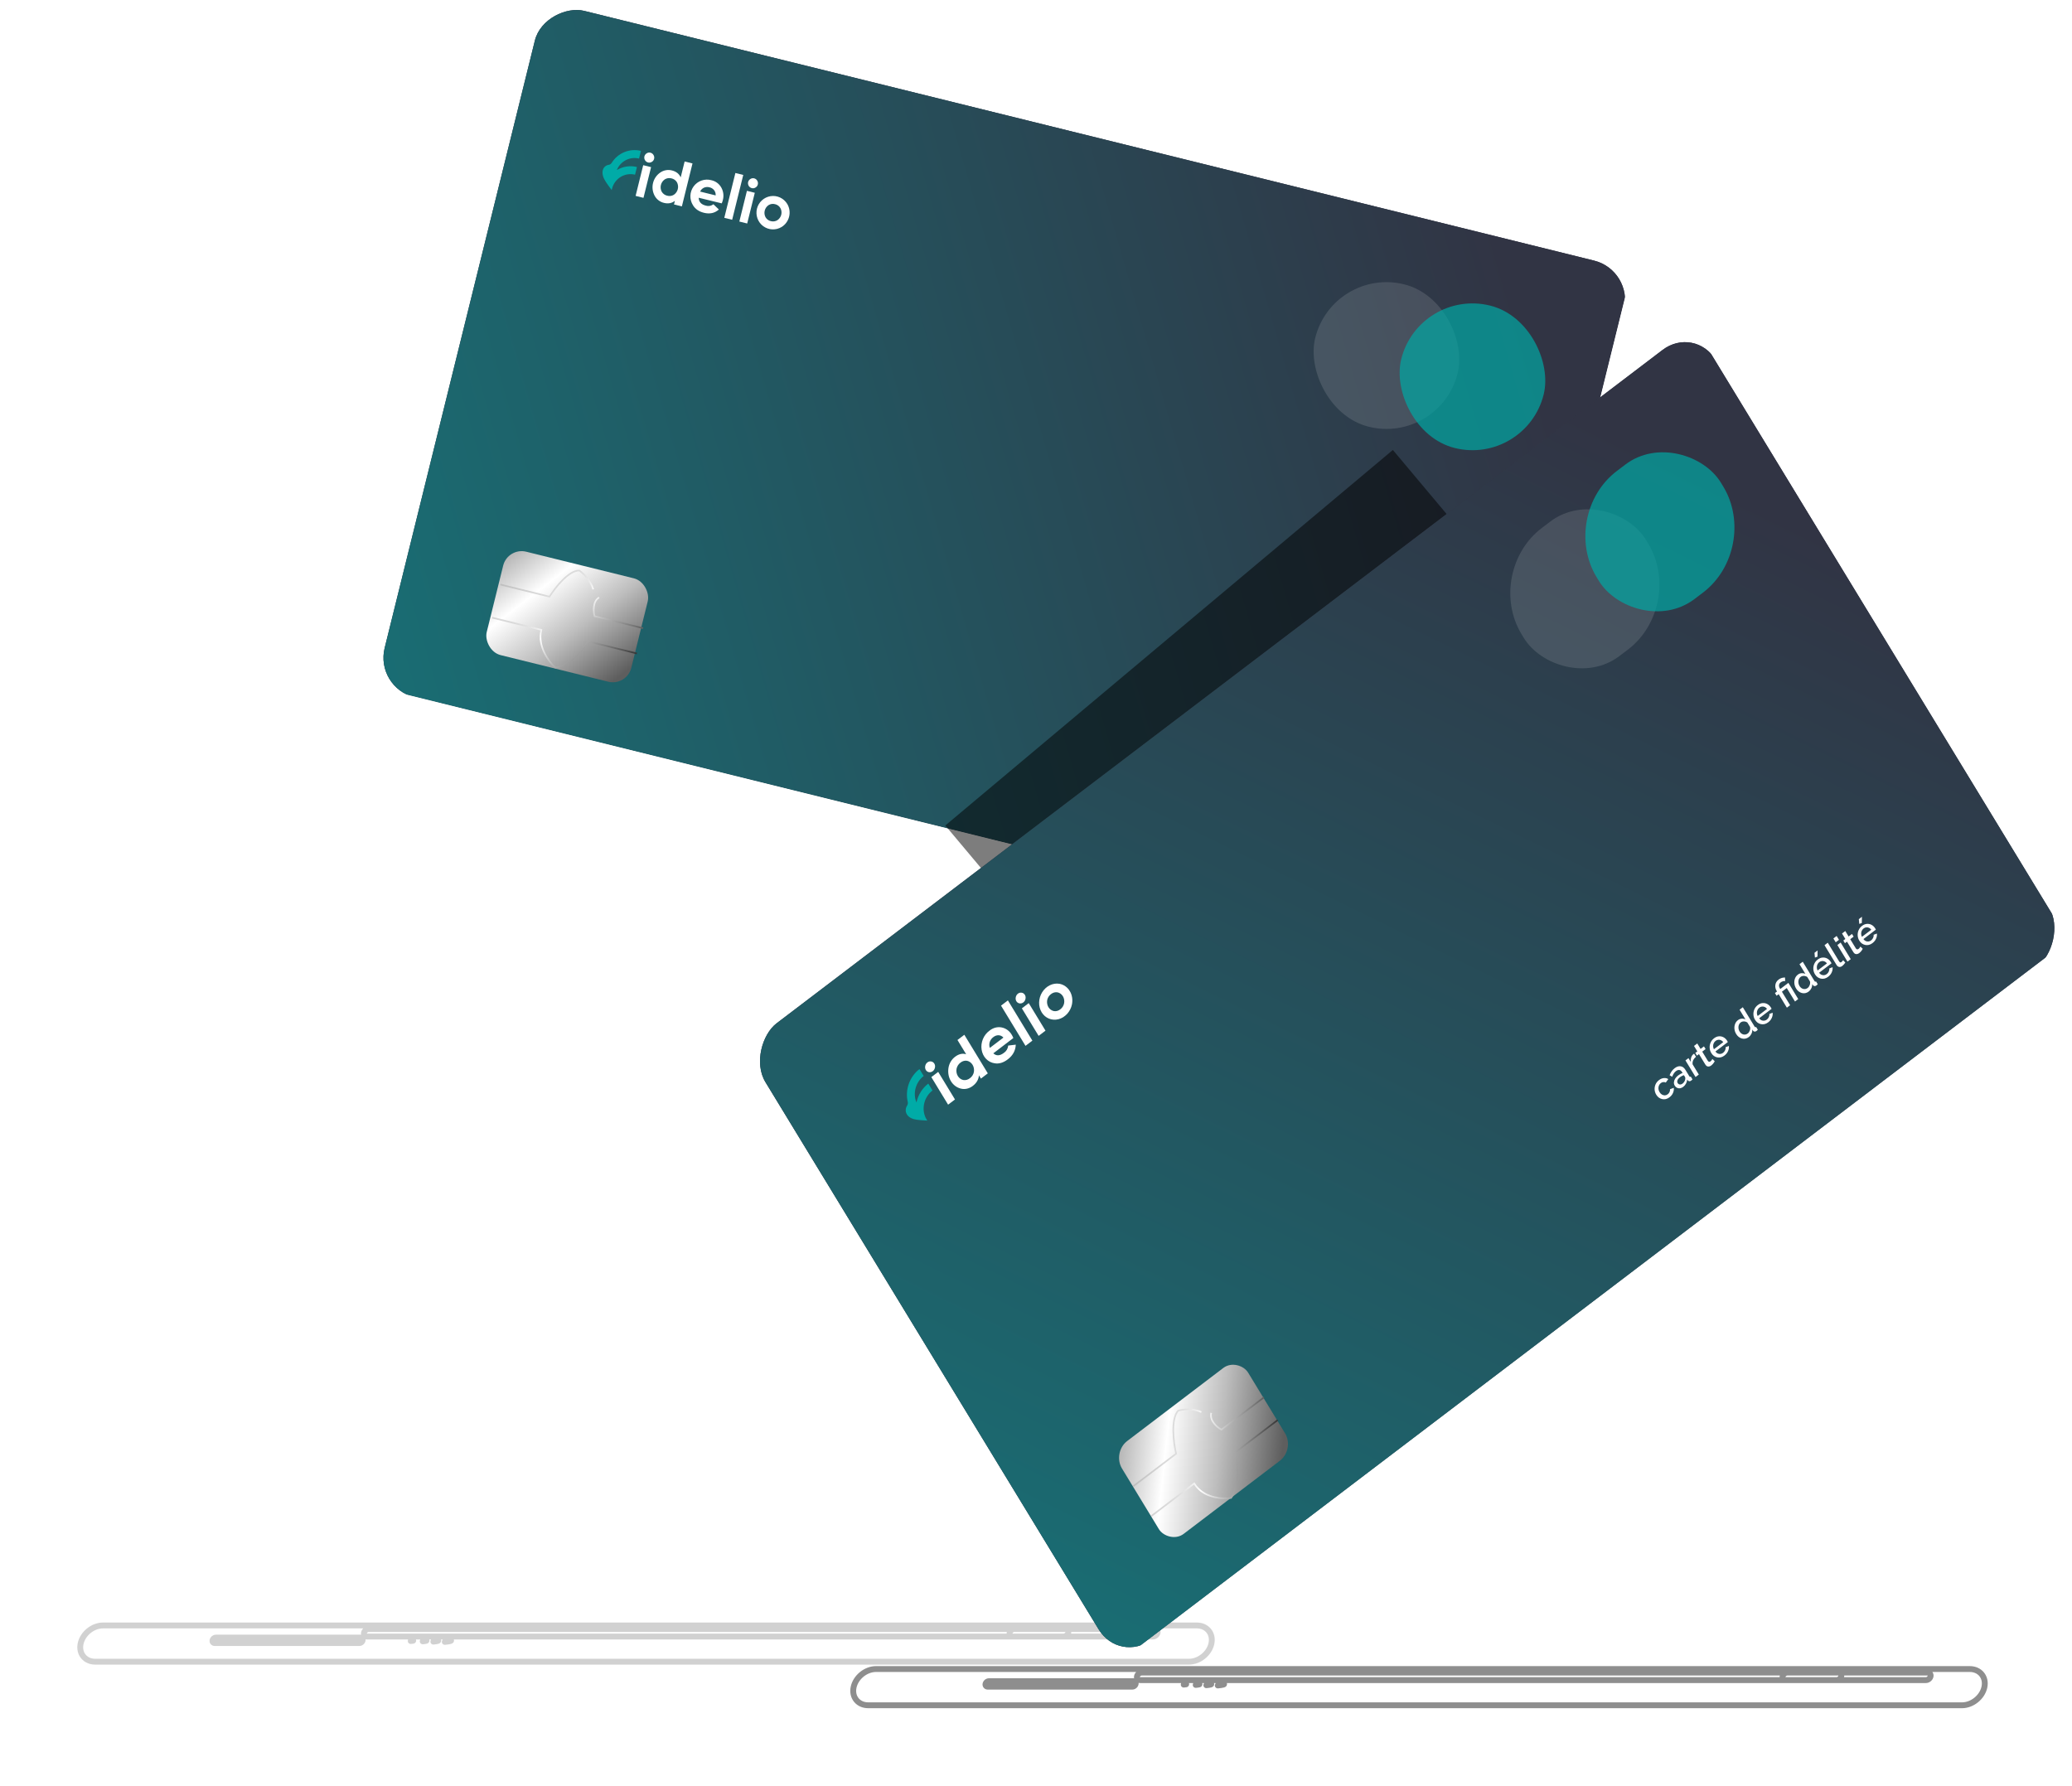 <svg width="594" height="512" viewBox="0 0 594 512" fill="none" xmlns="http://www.w3.org/2000/svg">
<g opacity="0.6">
<g filter="url(#filter0_f_110_101)">
<path d="M562.458 488.887V488.047V488.887ZM248.917 488.887V489.728V488.887ZM326.821 481.671V482.511V481.671ZM526.515 481.671V480.83V481.671ZM526.976 479.514V478.674V479.514ZM327.283 479.514V480.355V479.514ZM511.915 481.671V480.83V481.671ZM552.115 481.671V482.511V481.671ZM552.577 479.514V480.355V479.514ZM512.376 479.514V478.674V479.514ZM283.162 483.548V484.388V483.548ZM324.595 483.548V482.707V483.548ZM324.93 481.982V481.142V481.982ZM283.497 481.982V482.823V481.982ZM297.165 482.524V483.365H297.228L297.291 483.355L297.165 482.524ZM303.808 482.046L303.823 481.206L303.81 481.206L303.798 481.206L303.808 482.046ZM297.058 483.026L297.88 483.202L298.097 482.186H297.058V483.026ZM311.037 483.026V482.186H310.979L310.921 482.194L311.037 483.026ZM303.493 483.516L303.47 484.356L303.488 484.357L303.507 484.356L303.493 483.516ZM311.119 482.644L311.038 483.48L311.078 483.484H311.119V482.644ZM339.475 481.868C339.013 481.825 338.604 482.165 338.56 482.627C338.517 483.089 338.857 483.499 339.319 483.542L339.475 481.868ZM339.284 482.122C338.821 482.155 338.472 482.557 338.504 483.02C338.537 483.483 338.938 483.832 339.401 483.799L339.284 482.122ZM342.955 481.777C342.493 481.731 342.081 482.069 342.036 482.531C341.99 482.993 342.328 483.404 342.79 483.45L342.955 481.777ZM342.704 482.215C342.242 482.256 341.9 482.664 341.941 483.126C341.982 483.589 342.39 483.931 342.852 483.89L342.704 482.215ZM346.041 481.681C345.579 481.634 345.167 481.97 345.119 482.432C345.072 482.893 345.408 483.306 345.87 483.354L346.041 481.681ZM345.74 482.3C345.278 482.346 344.941 482.758 344.987 483.22C345.033 483.682 345.444 484.019 345.906 483.973L345.74 482.3ZM349.349 481.605C348.887 481.561 348.477 481.9 348.433 482.363C348.389 482.825 348.729 483.235 349.191 483.278L349.349 481.605ZM349.02 482.376C348.558 482.423 348.222 482.835 348.269 483.297C348.316 483.759 348.728 484.095 349.19 484.049L349.02 482.376ZM251.141 479.336L564.682 479.336V477.655L251.141 477.655V479.336ZM562.458 488.047L248.917 488.047V489.728L562.458 489.728V488.047ZM568.062 483.516C567.531 485.998 564.997 488.047 562.458 488.047V489.728C565.789 489.728 569.009 487.125 569.706 483.868L568.062 483.516ZM564.682 479.336C565.921 479.336 566.875 479.822 567.46 480.546C568.046 481.271 568.321 482.305 568.062 483.516L569.706 483.868C570.061 482.209 569.702 480.645 568.767 479.489C567.833 478.333 566.379 477.655 564.682 477.655V479.336ZM245.538 483.868C246.069 481.386 248.603 479.336 251.141 479.336V477.655C247.81 477.655 244.591 480.259 243.894 483.516L245.538 483.868ZM243.894 483.516C243.539 485.175 243.897 486.738 244.832 487.894C245.767 489.05 247.221 489.728 248.917 489.728V488.047C247.679 488.047 246.725 487.562 246.139 486.837C245.553 486.113 245.278 485.078 245.538 483.868L243.894 483.516ZM327.283 480.355L526.976 480.355V478.674L327.283 478.674V480.355ZM526.515 480.83L326.821 480.83V482.511L526.515 482.511V480.83ZM326.821 480.83C326.781 480.83 326.762 480.823 326.758 480.821C326.754 480.819 326.758 480.82 326.763 480.827C326.768 480.833 326.768 480.837 326.767 480.833C326.766 480.828 326.763 480.808 326.771 480.768L325.128 480.417C325.016 480.938 325.124 481.473 325.456 481.883C325.788 482.294 326.288 482.511 326.821 482.511V480.83ZM527.026 480.417C526.982 480.625 526.727 480.83 526.515 480.83V482.511C527.52 482.511 528.46 481.752 528.67 480.768L527.026 480.417ZM526.976 480.355C527.017 480.355 527.036 480.363 527.04 480.364C527.044 480.366 527.04 480.365 527.035 480.359C527.03 480.352 527.029 480.348 527.03 480.352C527.031 480.357 527.035 480.377 527.026 480.417L528.67 480.768C528.782 480.247 528.674 479.712 528.342 479.302C528.01 478.891 527.51 478.674 526.976 478.674V480.355ZM327.283 478.674C326.278 478.674 325.338 479.434 325.128 480.417L326.771 480.768C326.816 480.561 327.07 480.355 327.283 480.355V478.674ZM512.376 480.355L552.577 480.355V478.674L512.376 478.674V480.355ZM552.115 480.83L511.915 480.83V482.511L552.115 482.511V480.83ZM511.915 480.83C511.874 480.83 511.855 480.823 511.851 480.821C511.847 480.819 511.851 480.82 511.856 480.827C511.862 480.833 511.862 480.837 511.861 480.833C511.86 480.828 511.856 480.808 511.865 480.768L510.221 480.417C510.109 480.939 510.217 481.473 510.549 481.883C510.881 482.294 511.381 482.511 511.915 482.511V480.83ZM552.627 480.417C552.582 480.625 552.328 480.83 552.115 480.83V482.511C553.121 482.511 554.06 481.752 554.271 480.768L552.627 480.417ZM552.577 480.355C552.617 480.355 552.636 480.363 552.641 480.364C552.644 480.366 552.641 480.365 552.635 480.359C552.63 480.352 552.63 480.348 552.631 480.352C552.632 480.357 552.635 480.377 552.627 480.417L554.271 480.768C554.382 480.247 554.275 479.712 553.942 479.302C553.61 478.891 553.11 478.674 552.577 478.674V480.355ZM512.376 478.674C511.371 478.674 510.431 479.434 510.221 480.417L511.865 480.768C511.909 480.561 512.164 480.355 512.376 480.355V478.674ZM283.497 482.823L324.93 482.823V481.142L283.497 481.142V482.823ZM324.595 482.707L283.162 482.707V484.388L324.595 484.388V482.707ZM283.162 482.707C283.171 482.707 283.239 482.716 283.299 482.79C283.359 482.864 283.353 482.933 283.351 482.941L281.708 482.589C281.613 483.029 281.703 483.49 281.992 483.847C282.281 484.204 282.712 484.388 283.162 484.388V482.707ZM324.742 482.589C324.742 482.589 324.74 482.598 324.729 482.613C324.719 482.629 324.703 482.648 324.682 482.665C324.661 482.682 324.639 482.694 324.622 482.701C324.604 482.707 324.595 482.707 324.595 482.707V484.388C325.434 484.388 326.21 483.761 326.385 482.941L324.742 482.589ZM324.93 482.823C324.922 482.823 324.854 482.814 324.794 482.74C324.734 482.666 324.74 482.597 324.742 482.589L326.385 482.941C326.479 482.501 326.39 482.04 326.101 481.683C325.812 481.326 325.381 481.142 324.93 481.142V482.823ZM283.497 481.142C282.659 481.142 281.883 481.769 281.708 482.589L283.351 482.941C283.351 482.941 283.353 482.933 283.363 482.917C283.374 482.901 283.39 482.882 283.411 482.865C283.432 482.848 283.453 482.836 283.471 482.83C283.489 482.823 283.498 482.823 283.497 482.823V481.142ZM282.531 483.365L297.165 483.365V481.684L282.531 481.684V483.365ZM297.291 483.355C298.213 483.216 300.843 482.921 303.817 482.887L303.798 481.206C300.74 481.241 298.033 481.543 297.04 481.693L297.291 483.355ZM303.793 482.887C304.906 482.907 307.476 482.978 308.921 483.103L309.065 481.428C307.556 481.298 304.935 481.226 303.823 481.206L303.793 482.887ZM282.424 483.867L297.058 483.867V482.186L282.424 482.186V483.867ZM325.508 482.186L311.037 482.186V483.867L325.508 483.867V482.186ZM310.921 482.194C309.975 482.326 307.124 482.615 303.479 482.676L303.507 484.356C307.213 484.295 310.133 484.002 311.154 483.858L310.921 482.194ZM303.516 482.676C302.438 482.646 300.826 482.586 299.495 482.503C298.827 482.461 298.244 482.415 297.838 482.365C297.63 482.339 297.498 482.316 297.431 482.3C297.389 482.289 297.421 482.293 297.481 482.324C297.507 482.337 297.603 482.388 297.698 482.496C297.807 482.62 297.95 482.874 297.88 483.202L296.236 482.85C296.162 483.194 296.31 483.463 296.433 483.603C296.541 483.726 296.659 483.792 296.714 483.82C296.833 483.881 296.954 483.914 297.029 483.932C297.197 483.973 297.411 484.006 297.634 484.033C298.091 484.089 298.714 484.138 299.39 484.181C300.748 484.265 302.381 484.326 303.47 484.356L303.516 482.676ZM325.589 481.803L311.119 481.803V483.484L325.589 483.484V481.803ZM311.201 481.807C311.05 481.792 310.893 481.774 310.767 481.754C310.703 481.744 310.657 481.735 310.629 481.728C310.578 481.717 310.625 481.722 310.701 481.761C310.726 481.774 310.771 481.799 310.823 481.841C310.871 481.879 310.962 481.961 311.033 482.096C311.114 482.249 311.159 482.456 311.104 482.68C311.053 482.885 310.938 483.017 310.865 483.084C310.738 483.203 310.61 483.242 310.604 483.244C310.573 483.254 310.558 483.256 310.571 483.254C310.635 483.241 310.823 483.22 311.22 483.2L311.139 481.521C310.743 481.54 310.447 481.565 310.251 481.603C310.199 481.614 310.133 481.628 310.064 481.652C310.019 481.667 309.866 481.719 309.724 481.851C309.644 481.924 309.525 482.063 309.472 482.275C309.415 482.505 309.462 482.719 309.546 482.879C309.678 483.13 309.894 483.236 309.928 483.254C310.055 483.32 310.188 483.352 310.249 483.366C310.331 483.385 310.419 483.401 310.504 483.414C310.674 483.441 310.868 483.464 311.038 483.48L311.201 481.807ZM339.319 483.542C339.436 483.553 339.557 483.567 339.65 483.582C339.698 483.59 339.727 483.596 339.741 483.6C339.779 483.609 339.713 483.598 339.623 483.547C339.599 483.533 339.405 483.428 339.294 483.179C339.226 483.028 339.197 482.84 339.245 482.644C339.29 482.462 339.384 482.338 339.453 482.267C339.575 482.143 339.7 482.096 339.717 482.089C339.753 482.075 339.776 482.07 339.771 482.071C339.738 482.079 339.603 482.1 339.284 482.122L339.401 483.799C339.72 483.777 339.975 483.75 340.152 483.709C340.2 483.697 340.263 483.68 340.331 483.654C340.379 483.635 340.525 483.576 340.658 483.439C340.733 483.362 340.832 483.232 340.878 483.044C340.927 482.843 340.898 482.648 340.827 482.491C340.71 482.231 340.503 482.113 340.458 482.088C340.328 482.013 340.193 481.98 340.143 481.967C340.068 481.949 339.99 481.935 339.919 481.923C339.776 481.9 339.615 481.881 339.475 481.868L339.319 483.542ZM342.79 483.45C342.969 483.467 343.156 483.491 343.305 483.518C343.38 483.531 343.433 483.543 343.465 483.552C343.521 483.567 343.461 483.559 343.372 483.5C343.339 483.478 343.164 483.364 343.074 483.118C343.022 482.976 343.007 482.812 343.047 482.647C343.084 482.49 343.16 482.377 343.222 482.307C343.331 482.182 343.445 482.132 343.46 482.125C343.492 482.111 343.507 482.108 343.491 482.112C343.412 482.134 343.184 482.173 342.704 482.215L342.852 483.89C343.333 483.848 343.694 483.799 343.932 483.734C343.996 483.717 344.073 483.693 344.152 483.657C344.215 483.629 344.361 483.558 344.488 483.412C344.651 483.225 344.784 482.899 344.652 482.538C344.554 482.272 344.359 482.137 344.296 482.096C344.147 481.998 343.984 481.951 343.909 481.931C343.809 481.903 343.701 481.881 343.599 481.863C343.393 481.826 343.16 481.797 342.955 481.777L342.79 483.45ZM345.87 483.354C346.106 483.378 346.353 483.411 346.552 483.448C346.653 483.467 346.727 483.485 346.775 483.499C346.85 483.521 346.798 483.516 346.714 483.456C346.677 483.43 346.517 483.312 346.439 483.073C346.396 482.939 346.387 482.79 346.423 482.641C346.456 482.499 346.522 482.394 346.578 482.325C346.678 482.203 346.783 482.154 346.795 482.148C346.821 482.136 346.827 482.135 346.801 482.143C346.677 482.18 346.365 482.238 345.74 482.3L345.906 483.973C346.533 483.91 346.988 483.841 347.28 483.755C347.357 483.732 347.446 483.701 347.533 483.658C347.607 483.622 347.754 483.543 347.878 483.391C348.032 483.204 348.149 482.897 348.039 482.556C347.952 482.288 347.767 482.142 347.691 482.088C347.53 481.973 347.346 481.915 347.25 481.886C347.128 481.85 346.994 481.821 346.864 481.796C346.603 481.747 346.305 481.708 346.041 481.681L345.87 483.354ZM349.191 483.278C349.498 483.307 349.825 483.348 350.09 483.395C350.223 483.419 350.328 483.442 350.402 483.462C350.438 483.472 350.458 483.479 350.464 483.482C350.476 483.487 350.445 483.476 350.398 483.444C350.369 483.424 350.206 483.312 350.124 483.074C350.078 482.939 350.067 482.786 350.104 482.634C350.138 482.489 350.206 482.384 350.261 482.318C350.359 482.201 350.459 482.157 350.46 482.156C350.476 482.148 350.471 482.153 350.429 482.165C350.245 482.219 349.822 482.295 349.02 482.376L349.19 484.049C349.993 483.967 350.554 483.88 350.902 483.778C350.994 483.751 351.093 483.717 351.188 483.671C351.269 483.632 351.422 483.55 351.551 483.396C351.711 483.205 351.836 482.887 351.715 482.532C351.622 482.257 351.426 482.111 351.348 482.057C351.175 481.939 350.974 481.877 350.854 481.843C350.709 481.803 350.546 481.769 350.384 481.74C350.058 481.682 349.683 481.636 349.349 481.605L349.191 483.278Z" fill="black" fill-opacity="0.74"/>
</g>
<g filter="url(#filter1_f_110_101)">
<path d="M340.859 476.392V475.551V476.392ZM27.318 476.392V477.232V476.392ZM105.222 469.175V470.015V469.175ZM304.915 469.175V468.334V469.175ZM305.377 467.018V466.178V467.018ZM105.684 467.018V467.859V467.018ZM290.315 469.175V468.334V469.175ZM330.516 469.175V470.015V469.175ZM330.977 467.018V467.859V467.018ZM290.777 467.018V466.178V467.018ZM61.563 471.052V471.892V471.052ZM102.996 471.052V470.212V471.052ZM103.331 469.486V468.646V469.486ZM61.898 469.486V470.327V469.486ZM75.566 470.028V470.869H75.629L75.691 470.859L75.566 470.028ZM82.208 469.55L82.223 468.71L82.211 468.71L82.198 468.71L82.208 469.55ZM75.458 470.53L76.28 470.706L76.498 469.69H75.458V470.53ZM89.438 470.53V469.69H89.379L89.321 469.698L89.438 470.53ZM81.894 471.02L81.871 471.86L81.889 471.861L81.907 471.86L81.894 471.02ZM89.52 470.148L89.438 470.984L89.479 470.988H89.52V470.148ZM117.876 469.372C117.414 469.329 117.004 469.669 116.961 470.131C116.918 470.593 117.258 471.003 117.72 471.046L117.876 469.372ZM117.684 469.627C117.221 469.659 116.872 470.061 116.905 470.524C116.937 470.987 117.339 471.336 117.802 471.303L117.684 469.627ZM121.355 469.281C120.893 469.235 120.482 469.573 120.436 470.035C120.391 470.497 120.728 470.908 121.19 470.954L121.355 469.281ZM121.105 469.72C120.643 469.76 120.301 470.168 120.342 470.631C120.382 471.093 120.79 471.435 121.253 471.394L121.105 469.72ZM124.442 469.186C123.98 469.138 123.567 469.474 123.52 469.936C123.473 470.398 123.808 470.81 124.27 470.858L124.442 469.186ZM124.14 469.804C123.678 469.85 123.341 470.262 123.387 470.724C123.433 471.186 123.845 471.523 124.307 471.477L124.14 469.804ZM127.749 469.109C127.287 469.065 126.877 469.405 126.834 469.867C126.79 470.329 127.129 470.739 127.591 470.783L127.749 469.109ZM127.421 469.88C126.959 469.927 126.622 470.34 126.669 470.801C126.716 471.263 127.129 471.6 127.59 471.553L127.421 469.88ZM29.542 466.84L343.083 466.841V465.16L29.542 465.16V466.84ZM340.859 475.551L27.318 475.551V477.232L340.859 477.232V475.551ZM346.463 471.02C345.931 473.502 343.397 475.551 340.859 475.551V477.232C344.19 477.232 347.409 474.629 348.106 471.372L346.463 471.02ZM343.083 466.841C344.321 466.841 345.275 467.326 345.861 468.05C346.447 468.775 346.722 469.809 346.463 471.02L348.106 471.372C348.461 469.713 348.103 468.149 347.168 466.993C346.233 465.837 344.779 465.16 343.083 465.16V466.841ZM23.938 471.372C24.469 468.89 27.004 466.84 29.542 466.84V465.16C26.211 465.16 22.991 467.763 22.294 471.02L23.938 471.372ZM22.294 471.02C21.939 472.679 22.298 474.242 23.233 475.398C24.167 476.554 25.621 477.232 27.318 477.232V475.551C26.08 475.551 25.126 475.066 24.54 474.341C23.954 473.617 23.679 472.582 23.938 471.372L22.294 471.02ZM105.684 467.859L305.377 467.859V466.178L105.684 466.178V467.859ZM304.915 468.334L105.222 468.334V470.015L304.915 470.015V468.334ZM105.222 468.334C105.181 468.334 105.162 468.327 105.158 468.325C105.154 468.323 105.158 468.324 105.163 468.331C105.169 468.337 105.169 468.341 105.168 468.337C105.167 468.333 105.163 468.312 105.172 468.273L103.528 467.921C103.417 468.443 103.524 468.977 103.856 469.388C104.189 469.798 104.688 470.015 105.222 470.015V468.334ZM305.427 467.921C305.382 468.129 305.128 468.334 304.915 468.334V470.015C305.921 470.015 306.86 469.256 307.071 468.273L305.427 467.921ZM305.377 467.859C305.417 467.859 305.437 467.867 305.441 467.869C305.444 467.87 305.441 467.869 305.435 467.863C305.43 467.856 305.43 467.852 305.431 467.856C305.432 467.861 305.435 467.881 305.427 467.921L307.071 468.273C307.182 467.751 307.075 467.217 306.743 466.806C306.41 466.395 305.91 466.178 305.377 466.178V467.859ZM105.684 466.178C104.678 466.178 103.739 466.938 103.528 467.921L105.172 468.273C105.216 468.065 105.471 467.859 105.684 467.859V466.178ZM290.777 467.859L330.977 467.859V466.178L290.777 466.178V467.859ZM330.516 468.334L290.315 468.334V470.015L330.516 470.015V468.334ZM290.315 468.334C290.275 468.334 290.256 468.327 290.252 468.325C290.248 468.323 290.252 468.324 290.257 468.331C290.262 468.337 290.262 468.341 290.262 468.337C290.261 468.333 290.257 468.312 290.265 468.273L288.622 467.921C288.51 468.443 288.618 468.977 288.95 469.388C289.282 469.798 289.782 470.015 290.315 470.015V468.334ZM331.027 467.921C330.983 468.129 330.728 468.334 330.516 468.334V470.015C331.521 470.015 332.461 469.256 332.671 468.273L331.027 467.921ZM330.977 467.859C331.018 467.859 331.037 467.867 331.041 467.869C331.045 467.87 331.041 467.869 331.036 467.863C331.031 467.856 331.03 467.852 331.031 467.856C331.032 467.861 331.036 467.881 331.027 467.921L332.671 468.273C332.783 467.751 332.675 467.217 332.343 466.806C332.011 466.395 331.511 466.178 330.977 466.178V467.859ZM290.777 466.178C289.772 466.178 288.832 466.938 288.622 467.921L290.265 468.273C290.31 468.065 290.564 467.859 290.777 467.859V466.178ZM61.898 470.327L103.331 470.327V468.646L61.898 468.646V470.327ZM102.996 470.212L61.563 470.212V471.892L102.996 471.892V470.212ZM61.563 470.212C61.571 470.212 61.64 470.22 61.7 470.294C61.76 470.368 61.754 470.437 61.752 470.445L60.108 470.093C60.014 470.534 60.103 470.994 60.392 471.351C60.681 471.709 61.113 471.892 61.563 471.892V470.212ZM103.142 470.093C103.142 470.093 103.14 470.102 103.13 470.118C103.12 470.134 103.104 470.152 103.083 470.169C103.061 470.186 103.04 470.198 103.022 470.205C103.005 470.211 102.996 470.212 102.996 470.212V471.892C103.834 471.892 104.61 471.265 104.786 470.445L103.142 470.093ZM103.331 470.327C103.323 470.327 103.254 470.318 103.194 470.244C103.135 470.17 103.14 470.101 103.142 470.093L104.786 470.445C104.88 470.005 104.79 469.545 104.502 469.187C104.213 468.83 103.781 468.646 103.331 468.646V470.327ZM61.898 468.646C61.059 468.646 60.284 469.273 60.108 470.093L61.752 470.445C61.752 470.446 61.754 470.437 61.764 470.421C61.774 470.405 61.79 470.386 61.811 470.369C61.833 470.352 61.854 470.34 61.872 470.334C61.889 470.327 61.898 470.327 61.898 470.327V468.646ZM60.932 470.869L75.566 470.869V469.188L60.932 469.188V470.869ZM75.691 470.859C76.613 470.72 79.243 470.425 82.218 470.391L82.198 468.71C79.141 468.745 76.433 469.047 75.44 469.197L75.691 470.859ZM82.193 470.391C83.307 470.411 85.876 470.482 87.321 470.607L87.466 468.932C85.957 468.802 83.335 468.73 82.223 468.71L82.193 470.391ZM60.825 471.371L75.458 471.371V469.69L60.825 469.69V471.371ZM103.908 469.69L89.438 469.69V471.371L103.908 471.371V469.69ZM89.321 469.698C88.375 469.831 85.525 470.12 81.88 470.18L81.907 471.86C85.614 471.799 88.534 471.506 89.555 471.362L89.321 469.698ZM81.917 470.18C80.838 470.15 79.227 470.09 77.896 470.007C77.227 469.965 76.645 469.919 76.239 469.869C76.03 469.843 75.898 469.82 75.832 469.804C75.789 469.794 75.821 469.797 75.881 469.828C75.907 469.841 76.004 469.892 76.098 470C76.208 470.124 76.35 470.378 76.28 470.706L74.636 470.354C74.563 470.698 74.711 470.967 74.834 471.107C74.941 471.23 75.06 471.296 75.115 471.324C75.233 471.385 75.355 471.418 75.43 471.436C75.598 471.478 75.811 471.51 76.034 471.537C76.492 471.593 77.115 471.643 77.791 471.685C79.149 471.77 80.782 471.83 81.871 471.86L81.917 470.18ZM103.99 469.307L89.52 469.307V470.988L103.99 470.988V469.307ZM89.601 469.311C89.451 469.297 89.293 469.278 89.167 469.258C89.104 469.248 89.058 469.239 89.029 469.232C88.979 469.221 89.026 469.226 89.101 469.265C89.126 469.278 89.172 469.303 89.224 469.345C89.272 469.383 89.363 469.465 89.434 469.6C89.514 469.753 89.56 469.96 89.504 470.185C89.453 470.39 89.339 470.521 89.266 470.589C89.138 470.707 89.011 470.746 89.004 470.748C88.974 470.758 88.959 470.76 88.972 470.758C89.036 470.745 89.224 470.724 89.621 470.705L89.54 469.026C89.144 469.045 88.847 469.07 88.652 469.108C88.6 469.118 88.533 469.133 88.465 469.156C88.42 469.171 88.267 469.223 88.124 469.355C88.045 469.429 87.926 469.567 87.873 469.779C87.816 470.009 87.862 470.224 87.946 470.383C88.079 470.634 88.295 470.74 88.329 470.758C88.456 470.824 88.589 470.856 88.649 470.87C88.731 470.889 88.82 470.905 88.905 470.918C89.075 470.945 89.268 470.968 89.438 470.984L89.601 469.311ZM117.72 471.046C117.837 471.057 117.957 471.071 118.051 471.087C118.098 471.094 118.128 471.1 118.142 471.104C118.18 471.113 118.114 471.102 118.024 471.051C118 471.037 117.806 470.932 117.694 470.683C117.626 470.532 117.598 470.344 117.646 470.149C117.69 469.967 117.785 469.842 117.854 469.771C117.975 469.647 118.101 469.6 118.117 469.593C118.154 469.579 118.177 469.574 118.172 469.575C118.139 469.583 118.004 469.604 117.684 469.627L117.802 471.303C118.121 471.281 118.376 471.254 118.552 471.213C118.6 471.202 118.664 471.185 118.732 471.158C118.779 471.139 118.926 471.08 119.059 470.943C119.134 470.866 119.232 470.736 119.278 470.548C119.328 470.347 119.298 470.153 119.228 469.995C119.111 469.735 118.903 469.617 118.859 469.592C118.728 469.517 118.594 469.484 118.543 469.471C118.469 469.453 118.391 469.439 118.32 469.427C118.176 469.404 118.016 469.386 117.876 469.372L117.72 471.046ZM121.19 470.954C121.37 470.972 121.557 470.995 121.706 471.022C121.781 471.035 121.834 471.047 121.865 471.056C121.922 471.071 121.862 471.063 121.773 471.004C121.74 470.983 121.564 470.868 121.474 470.622C121.422 470.48 121.407 470.316 121.447 470.151C121.485 469.994 121.561 469.881 121.622 469.811C121.731 469.686 121.845 469.636 121.861 469.629C121.892 469.615 121.907 469.612 121.892 469.616C121.812 469.638 121.585 469.677 121.105 469.72L121.253 471.394C121.733 471.352 122.094 471.303 122.332 471.238C122.396 471.221 122.474 471.197 122.553 471.161C122.615 471.133 122.762 471.062 122.889 470.916C123.052 470.729 123.185 470.404 123.052 470.043C122.954 469.776 122.76 469.641 122.696 469.6C122.547 469.502 122.385 469.455 122.31 469.435C122.21 469.407 122.102 469.385 122 469.367C121.794 469.33 121.56 469.301 121.355 469.281L121.19 470.954ZM124.27 470.858C124.506 470.882 124.754 470.915 124.953 470.952C125.053 470.971 125.128 470.989 125.176 471.003C125.25 471.025 125.198 471.02 125.114 470.96C125.078 470.934 124.917 470.816 124.84 470.577C124.797 470.443 124.788 470.294 124.823 470.145C124.857 470.003 124.923 469.898 124.979 469.83C125.079 469.707 125.184 469.658 125.196 469.652C125.221 469.64 125.228 469.64 125.202 469.647C125.078 469.684 124.765 469.742 124.14 469.804L124.307 471.477C124.934 471.415 125.388 471.346 125.68 471.259C125.758 471.236 125.846 471.205 125.934 471.162C126.008 471.126 126.155 471.047 126.279 470.895C126.432 470.708 126.55 470.401 126.439 470.06C126.353 469.792 126.167 469.646 126.092 469.592C125.93 469.477 125.746 469.419 125.65 469.39C125.528 469.355 125.394 469.325 125.265 469.301C125.004 469.251 124.705 469.213 124.442 469.186L124.27 470.858ZM127.591 470.783C127.899 470.812 128.225 470.852 128.49 470.899C128.624 470.923 128.729 470.946 128.802 470.966C128.839 470.977 128.858 470.984 128.865 470.986C128.876 470.991 128.846 470.98 128.798 470.948C128.77 470.928 128.606 470.816 128.525 470.578C128.479 470.443 128.468 470.29 128.504 470.138C128.539 469.993 128.607 469.888 128.662 469.822C128.76 469.705 128.859 469.661 128.861 469.66C128.877 469.652 128.871 469.657 128.83 469.669C128.645 469.723 128.223 469.799 127.421 469.88L127.59 471.553C128.394 471.471 128.955 471.384 129.303 471.282C129.394 471.255 129.494 471.221 129.589 471.175C129.67 471.136 129.823 471.055 129.952 470.9C130.111 470.709 130.237 470.391 130.116 470.036C130.023 469.762 129.827 469.615 129.748 469.561C129.576 469.443 129.375 469.381 129.255 469.347C129.109 469.307 128.946 469.273 128.784 469.244C128.459 469.186 128.084 469.141 127.749 469.109L127.591 470.783Z" fill="black" fill-opacity="0.3"/>
</g>
</g>
<g clip-path="url(#clip0_110_101)">
<g filter="url(#filter2_bii_110_101)">
<rect x="107" y="196.791" width="202.719" height="321.608" rx="11.686" transform="rotate(-76.11 107 196.791)" fill="#313444"/>
<rect x="107" y="196.791" width="202.719" height="321.608" rx="11.686" transform="rotate(-76.11 107 196.791)" fill="url(#paint0_linear_110_101)"/>
</g>
<rect opacity="0.48" x="382.098" y="76.459" width="42.071" height="42.071" rx="21.035" transform="rotate(13.89 382.098 76.459)" fill="white" fill-opacity="0.26"/>
<rect opacity="0.7" x="406.754" y="82.556" width="42.071" height="42.071" rx="21.035" transform="rotate(13.89 406.754 82.556)" fill="#00A9A5"/>
<g filter="url(#filter3_i_110_101)">
<rect x="146.023" y="157.325" width="42.694" height="30.54" rx="5.454" transform="rotate(13.89 146.023 157.325)" fill="url(#paint1_linear_110_101)"/>
</g>
<path d="M143.438 167.574L157.532 171.059C159.102 168.539 163.007 163.513 166.069 163.566C167.051 164.209 169.23 166.188 170.082 168.96M141.088 177.078L155.182 180.563C154.018 185.27 157.366 189.747 159.186 191.398C162.997 191.124 167.08 186.28 168.645 183.892L182.581 187.339M184.372 180.098L170.436 176.651C170.098 175.314 169.89 172.371 171.76 171.296" stroke="url(#paint2_linear_110_101)" stroke-width="0.467"/>
<g clip-path="url(#clip1_110_101)">
<path d="M185.774 46.578C185.411 46.481 185.1 46.247 184.906 45.923C184.713 45.6 184.652 45.213 184.736 44.844C184.781 44.66 184.862 44.486 184.975 44.334C185.087 44.182 185.229 44.054 185.391 43.958C185.549 43.854 185.725 43.784 185.911 43.752C186.096 43.721 186.286 43.729 186.468 43.775C186.653 43.819 186.827 43.9 186.978 44.015C187.13 44.13 187.257 44.275 187.35 44.442C187.449 44.603 187.514 44.782 187.543 44.969C187.571 45.156 187.562 45.347 187.516 45.531C187.473 45.714 187.392 45.886 187.28 46.036C187.168 46.186 187.027 46.312 186.864 46.405C186.704 46.508 186.525 46.576 186.337 46.606C186.149 46.636 185.958 46.626 185.774 46.578ZM182.217 56.161L184.394 47.357L186.651 47.915L184.473 56.719L182.217 56.161Z" fill="white"/>
<path d="M196.27 46.294L198.526 46.852L195.479 59.172L193.223 58.614L193.48 57.577C192.601 58.27 191.551 58.465 190.33 58.161C189.759 58.026 189.225 57.769 188.762 57.408C188.299 57.047 187.919 56.591 187.646 56.069C187.066 54.961 186.911 53.676 187.212 52.458C187.514 51.24 188.249 50.175 189.279 49.466C189.763 49.131 190.313 48.903 190.89 48.799C191.468 48.695 192.061 48.717 192.629 48.863C193.855 49.166 194.693 49.828 195.143 50.85L196.27 46.294ZM189.715 54.979C189.885 55.265 190.112 55.513 190.382 55.707C190.652 55.901 190.959 56.037 191.283 56.107C191.602 56.196 191.935 56.218 192.263 56.172C192.591 56.126 192.905 56.012 193.188 55.837C193.747 55.455 194.147 54.878 194.31 54.218C194.474 53.558 194.389 52.862 194.072 52.263C193.902 51.978 193.677 51.731 193.408 51.538C193.14 51.344 192.835 51.209 192.512 51.14C192.191 51.051 191.856 51.03 191.527 51.077C191.197 51.124 190.881 51.239 190.596 51.413C190.032 51.791 189.628 52.368 189.464 53.03C189.301 53.691 189.389 54.39 189.712 54.988L189.715 54.979Z" fill="white"/>
<path d="M200.305 56.693C200.334 57.871 201.015 58.625 202.348 58.954C202.715 59.07 203.104 59.095 203.484 59.026C203.863 58.958 204.22 58.797 204.524 58.559L206.084 60.065C204.909 61.106 203.483 61.42 201.805 61.005C200.358 60.647 199.307 59.92 198.652 58.823C198.14 58.011 197.886 57.06 197.922 56.097C197.958 55.134 198.283 54.203 198.854 53.428C199.425 52.653 200.216 52.069 201.122 51.755C202.028 51.44 203.007 51.408 203.929 51.663C204.529 51.79 205.093 52.044 205.586 52.409C206.079 52.774 206.488 53.241 206.786 53.779C207.401 54.878 207.557 56.179 207.218 57.397C207.14 57.707 207.034 58.01 206.904 58.302L200.305 56.693ZM200.707 54.922L205.164 56.024C205.208 55.472 205.042 54.924 204.7 54.491C204.375 54.099 203.931 53.825 203.436 53.71C202.902 53.555 202.33 53.588 201.816 53.804C201.327 54.033 200.934 54.429 200.707 54.922Z" fill="white"/>
<path d="M207.641 62.448L210.82 49.594L213.076 50.152L209.897 63.006L207.641 62.448Z" fill="white"/>
<path d="M215.508 53.931C215.145 53.834 214.834 53.599 214.64 53.276C214.446 52.952 214.385 52.565 214.47 52.197C214.515 52.013 214.596 51.839 214.709 51.687C214.821 51.535 214.963 51.407 215.125 51.31C215.284 51.208 215.463 51.139 215.649 51.108C215.835 51.077 216.026 51.084 216.209 51.13C216.392 51.175 216.564 51.257 216.715 51.371C216.865 51.486 216.991 51.63 217.084 51.795C217.183 51.955 217.249 52.135 217.278 52.322C217.306 52.509 217.297 52.7 217.25 52.884C217.207 53.067 217.127 53.239 217.015 53.389C216.903 53.54 216.761 53.665 216.598 53.758C216.438 53.861 216.258 53.929 216.071 53.959C215.883 53.989 215.692 53.979 215.508 53.931ZM211.951 63.514L214.128 54.71L216.384 55.268L214.207 64.072L211.951 63.514Z" fill="white"/>
<path d="M224.061 65.08C223.254 65.567 222.322 65.803 221.383 65.759C220.444 65.714 219.54 65.391 218.785 64.829C218.03 64.268 217.458 63.494 217.141 62.605C216.824 61.715 216.776 60.75 217.003 59.831C217.231 58.913 217.723 58.082 218.418 57.442C219.113 56.803 219.98 56.385 220.909 56.24C221.839 56.095 222.789 56.23 223.641 56.629C224.492 57.027 225.206 57.67 225.694 58.477C226.34 59.569 226.532 60.876 226.226 62.112C225.92 63.349 225.142 64.415 224.061 65.08ZM219.471 62.291C219.635 62.571 219.854 62.813 220.116 63.004C220.377 63.194 220.675 63.328 220.99 63.397C221.302 63.482 221.629 63.503 221.95 63.456C222.271 63.41 222.579 63.298 222.856 63.128C223.412 62.764 223.811 62.2 223.971 61.553C224.131 60.905 224.041 60.221 223.718 59.639C223.552 59.36 223.332 59.118 223.069 58.928C222.807 58.738 222.508 58.605 222.192 58.535C221.881 58.449 221.556 58.428 221.236 58.474C220.916 58.52 220.609 58.632 220.334 58.803C219.783 59.172 219.389 59.734 219.229 60.38C219.069 61.026 219.156 61.708 219.471 62.291Z" fill="white"/>
<path d="M183.203 45.454L183.748 43.25C182.175 42.863 180.52 42.985 179.016 43.598C177.513 44.211 176.238 45.285 175.373 46.666C175.279 46.824 175.151 46.958 174.999 47.06C174.848 47.163 174.675 47.23 174.495 47.258C174.102 47.313 173.733 47.484 173.436 47.749C173.139 48.014 172.926 48.362 172.825 48.748C172.818 48.773 172.811 48.797 172.807 48.822C172.807 48.822 172.394 50.031 173.419 51.699L173.65 52.084L173.743 52.231C174.068 52.734 174.46 53.277 174.977 53.974C175.089 54.13 175.223 54.297 175.338 54.463L175.366 54.47L175.46 54.09C175.81 52.681 176.701 51.467 177.938 50.715C179.174 49.964 180.655 49.735 182.056 50.081L182.6 47.88C180.642 47.396 178.572 47.708 176.836 48.748C177.327 47.521 178.242 46.514 179.411 45.909C180.58 45.305 181.925 45.145 183.198 45.46L183.203 45.454Z" fill="#00ABA7"/>
</g>
<path d="M329.725 222.955C329.301 222.85 328.933 222.681 328.621 222.449C328.318 222.212 328.074 221.93 327.889 221.603C327.704 221.277 327.584 220.926 327.529 220.551C327.481 220.177 327.504 219.799 327.599 219.416C327.726 218.901 327.957 218.46 328.292 218.093C328.633 217.727 329.045 217.467 329.526 217.312C330.014 217.16 330.547 217.155 331.124 217.298C331.681 217.435 332.134 217.68 332.482 218.032C332.839 218.379 333.065 218.782 333.158 219.241L331.953 219.319C331.885 219.059 331.751 218.837 331.553 218.655C331.363 218.468 331.132 218.341 330.861 218.274C330.555 218.198 330.257 218.209 329.967 218.307C329.685 218.4 329.437 218.568 329.222 218.81C329.016 219.047 328.868 219.346 328.778 219.708C328.692 220.056 328.687 220.391 328.763 220.712C328.84 221.026 328.98 221.297 329.182 221.525C329.393 221.746 329.651 221.895 329.958 221.971C330.145 222.017 330.334 222.031 330.524 222.011C330.722 221.986 330.901 221.935 331.06 221.856C331.222 221.77 331.348 221.665 331.438 221.54L332.482 222.152C332.297 222.394 332.06 222.591 331.772 222.741C331.491 222.893 331.175 222.992 330.823 223.038C330.481 223.079 330.115 223.051 329.725 222.955ZM333.106 221.985C333.192 221.637 333.364 221.359 333.623 221.15C333.89 220.935 334.215 220.801 334.597 220.748C334.981 220.688 335.403 220.715 335.862 220.828C336.105 220.889 336.348 220.967 336.59 221.064C336.839 221.162 337.051 221.274 337.227 221.399L337.312 221.054C337.407 220.671 337.366 220.344 337.19 220.071C337.014 219.799 336.71 219.609 336.278 219.503C335.972 219.427 335.67 219.411 335.371 219.455C335.074 219.493 334.748 219.571 334.394 219.69L334.198 218.822C334.62 218.668 335.027 218.577 335.418 218.548C335.816 218.521 336.217 218.557 336.62 218.657C337.351 218.838 337.877 219.174 338.198 219.667C338.528 220.155 338.605 220.754 338.429 221.463L337.926 223.499C337.893 223.631 337.891 223.73 337.919 223.796C337.954 223.864 338.026 223.915 338.136 223.949L337.909 224.868C337.799 224.863 337.702 224.853 337.617 224.84C337.531 224.826 337.461 224.812 337.405 224.798C337.162 224.738 336.992 224.633 336.896 224.484C336.8 224.335 336.761 224.178 336.78 224.013L336.826 223.692C336.514 223.939 336.153 224.101 335.743 224.177C335.333 224.253 334.94 224.244 334.564 224.151C334.202 224.062 333.897 223.909 333.648 223.692C333.4 223.468 333.228 223.208 333.132 222.911C333.035 222.614 333.027 222.305 333.106 221.985ZM336.499 223.179C336.605 223.109 336.693 223.035 336.764 222.957C336.835 222.878 336.88 222.804 336.897 222.735L337.052 222.108C336.876 221.984 336.684 221.877 336.477 221.789C336.272 221.694 336.065 221.621 335.856 221.569C335.439 221.466 335.077 221.465 334.771 221.567C334.472 221.67 334.287 221.868 334.215 222.16C334.175 222.32 334.179 222.483 334.226 222.65C334.281 222.819 334.377 222.968 334.514 223.098C334.659 223.23 334.853 223.326 335.097 223.386C335.347 223.448 335.599 223.458 335.853 223.418C336.107 223.377 336.322 223.297 336.499 223.179ZM343.172 221.429C342.725 221.326 342.304 221.329 341.907 221.437C341.518 221.548 341.207 221.762 340.973 222.081L340.147 225.421L338.999 225.137L340.349 219.679L341.413 219.942L341.111 221.163C341.392 220.834 341.713 220.596 342.074 220.449C342.437 220.295 342.792 220.249 343.138 220.313C343.208 220.33 343.263 220.344 343.305 220.354C343.354 220.366 343.395 220.38 343.428 220.396L343.172 221.429ZM346.01 226.572C345.9 226.596 345.765 226.618 345.606 226.638C345.446 226.657 345.267 226.665 345.068 226.66C344.877 226.657 344.684 226.632 344.489 226.583C344.253 226.525 344.044 226.429 343.863 226.296C343.682 226.162 343.551 225.99 343.47 225.778C343.398 225.561 343.399 225.306 343.471 225.014L344.315 221.601L343.595 221.423L343.814 220.536L344.534 220.714L344.978 218.918L346.126 219.202L345.682 220.997L346.872 221.292L346.653 222.179L345.463 221.885L344.709 224.932C344.677 225.124 344.702 225.277 344.784 225.394C344.873 225.512 344.997 225.59 345.157 225.63C345.317 225.67 345.477 225.68 345.637 225.66C345.797 225.64 345.916 225.622 345.994 225.604L346.01 226.572ZM349.111 227.749C348.687 227.644 348.319 227.475 348.007 227.243C347.704 227.006 347.459 226.727 347.272 226.408C347.087 226.081 346.966 225.734 346.91 225.366C346.862 224.992 346.885 224.614 346.98 224.231C347.107 223.716 347.342 223.276 347.683 222.91C348.026 222.537 348.442 222.274 348.93 222.122C349.42 221.962 349.95 221.953 350.521 222.094C351.091 222.235 351.549 222.489 351.894 222.855C352.248 223.215 352.487 223.636 352.612 224.118C352.737 224.599 352.739 225.083 352.618 225.57C352.598 225.654 352.574 225.733 352.549 225.808C352.524 225.875 352.503 225.933 352.484 225.98L348.111 224.898C348.052 225.224 348.07 225.527 348.163 225.808C348.264 226.084 348.419 226.322 348.629 226.522C348.839 226.714 349.084 226.845 349.362 226.913C349.668 226.989 349.976 226.984 350.285 226.898C350.602 226.814 350.839 226.659 350.999 226.432L351.91 226.957C351.726 227.192 351.486 227.387 351.189 227.542C350.901 227.693 350.578 227.79 350.22 227.834C349.864 227.872 349.494 227.843 349.111 227.749ZM348.268 224.129L351.566 224.944C351.622 224.626 351.6 224.329 351.498 224.053C351.406 223.771 351.254 223.534 351.043 223.342C350.841 223.144 350.594 223.009 350.301 222.937C350.016 222.867 349.734 222.871 349.456 222.95C349.187 223.023 348.946 223.163 348.733 223.369C348.521 223.567 348.366 223.821 348.268 224.129ZM355.779 226.396C355.908 225.874 356.129 225.427 356.443 225.054C356.765 224.676 357.142 224.407 357.573 224.248C358.005 224.082 358.461 224.058 358.941 224.177C359.359 224.28 359.708 224.481 359.989 224.779C360.276 225.079 360.474 225.412 360.583 225.779L361.373 222.585L362.521 222.869L360.957 229.194C360.924 229.326 360.925 229.426 360.96 229.494C360.995 229.561 361.067 229.612 361.177 229.647L360.95 230.565C360.726 230.547 360.554 230.523 360.436 230.494C360.22 230.44 360.051 230.332 359.929 230.169C359.814 230.008 359.775 229.839 359.811 229.663L359.901 229.254C359.606 229.55 359.257 229.752 358.854 229.859C358.453 229.959 358.061 229.962 357.678 229.867C357.302 229.774 356.973 229.615 356.689 229.39C356.412 229.166 356.188 228.893 356.016 228.57C355.852 228.249 355.746 227.901 355.698 227.528C355.657 227.156 355.684 226.779 355.779 226.396ZM359.974 228.242L360.328 226.812C360.306 226.57 360.23 226.341 360.099 226.124C359.977 225.902 359.821 225.712 359.631 225.554C359.448 225.398 359.252 225.294 359.043 225.243C358.8 225.183 358.564 225.18 358.336 225.234C358.116 225.29 357.911 225.387 357.722 225.525C357.54 225.665 357.383 225.836 357.251 226.04C357.12 226.244 357.024 226.467 356.963 226.711C356.901 226.961 356.885 227.208 356.913 227.452C356.943 227.688 357.013 227.912 357.124 228.124C357.242 228.33 357.39 228.507 357.568 228.655C357.755 228.797 357.969 228.898 358.213 228.958C358.366 228.996 358.526 229.006 358.693 228.988C358.867 228.972 359.035 228.933 359.198 228.87C359.369 228.808 359.519 228.724 359.649 228.616C359.786 228.509 359.894 228.385 359.974 228.242ZM364.543 231.565C364.118 231.46 363.75 231.291 363.439 231.059C363.135 230.821 362.89 230.543 362.704 230.224C362.519 229.897 362.398 229.55 362.341 229.182C362.293 228.808 362.317 228.43 362.411 228.047C362.539 227.532 362.773 227.092 363.115 226.726C363.458 226.353 363.873 226.09 364.362 225.938C364.851 225.778 365.382 225.769 365.952 225.91C366.523 226.051 366.981 226.305 367.326 226.671C367.679 227.031 367.919 227.452 368.043 227.934C368.168 228.415 368.17 228.899 368.05 229.386C368.029 229.47 368.006 229.549 367.98 229.623C367.956 229.691 367.934 229.749 367.915 229.796L363.542 228.714C363.484 229.04 363.501 229.343 363.594 229.624C363.695 229.9 363.851 230.138 364.06 230.338C364.271 230.53 364.515 230.661 364.794 230.729C365.1 230.805 365.407 230.8 365.717 230.714C366.033 230.63 366.271 230.474 366.43 230.248L367.341 230.772C367.158 231.008 366.917 231.203 366.621 231.358C366.332 231.509 366.009 231.606 365.651 231.65C365.295 231.688 364.926 231.659 364.543 231.565ZM363.699 227.945L366.997 228.76C367.054 228.442 367.031 228.145 366.93 227.869C366.837 227.587 366.685 227.35 366.474 227.158C366.272 226.96 366.025 226.825 365.733 226.753C365.447 226.682 365.166 226.687 364.888 226.766C364.619 226.839 364.377 226.979 364.164 227.185C363.952 227.383 363.797 227.637 363.699 227.945ZM372.291 228.663L371.56 228.482L371.78 227.595L372.51 227.776L372.565 227.556C372.635 227.271 372.747 227.011 372.902 226.776C373.057 226.534 373.251 226.334 373.481 226.177C373.714 226.013 373.974 225.904 374.26 225.849C374.554 225.796 374.875 225.813 375.223 225.899C375.48 225.963 375.713 226.05 375.922 226.161C376.138 226.273 376.328 226.401 376.492 226.545C376.664 226.684 376.81 226.823 376.931 226.964L376.249 227.703C376.131 227.526 375.964 227.363 375.75 227.215C375.536 227.066 375.304 226.96 375.053 226.898C374.817 226.84 374.604 226.846 374.417 226.918C374.236 226.992 374.085 227.109 373.964 227.271C373.85 227.435 373.769 227.614 373.72 227.809L373.658 228.06L376.518 228.767L375.202 234.09L374.054 233.806L375.151 229.37L373.439 228.947L372.342 233.382L371.194 233.099L372.291 228.663ZM376.908 231.621C377.037 231.099 377.258 230.652 377.572 230.279C377.894 229.901 378.271 229.632 378.701 229.473C379.134 229.306 379.59 229.283 380.07 229.401C380.488 229.505 380.837 229.705 381.117 230.004C381.405 230.304 381.603 230.637 381.712 231.004L382.502 227.81L383.65 228.094L382.086 234.419C382.053 234.551 382.054 234.651 382.089 234.718C382.124 234.786 382.196 234.837 382.306 234.872L382.079 235.79C381.855 235.772 381.683 235.748 381.565 235.718C381.349 235.665 381.18 235.557 381.058 235.394C380.943 235.232 380.904 235.064 380.94 234.888L381.03 234.479C380.735 234.775 380.386 234.977 379.983 235.084C379.582 235.184 379.19 235.186 378.807 235.092C378.431 234.999 378.102 234.84 377.818 234.615C377.541 234.391 377.317 234.118 377.145 233.795C376.981 233.474 376.875 233.126 376.827 232.753C376.786 232.381 376.813 232.003 376.908 231.621ZM381.103 233.467L381.456 232.037C381.435 231.795 381.359 231.566 381.228 231.349C381.106 231.127 380.949 230.937 380.76 230.779C380.577 230.623 380.381 230.519 380.172 230.468C379.929 230.407 379.693 230.405 379.465 230.459C379.245 230.515 379.04 230.612 378.851 230.75C378.669 230.89 378.512 231.061 378.38 231.265C378.248 231.469 378.153 231.692 378.092 231.936C378.03 232.186 378.014 232.433 378.042 232.677C378.072 232.913 378.142 233.137 378.252 233.349C378.371 233.555 378.519 233.732 378.697 233.88C378.883 234.022 379.098 234.123 379.342 234.183C379.495 234.221 379.655 234.231 379.822 234.213C379.996 234.197 380.164 234.157 380.327 234.094C380.498 234.033 380.648 233.948 380.778 233.84C380.915 233.734 381.023 233.609 381.103 233.467ZM385.672 236.789C385.247 236.684 384.879 236.516 384.567 236.284C384.264 236.046 384.019 235.768 383.833 235.449C383.647 235.122 383.527 234.775 383.47 234.406C383.422 234.033 383.446 233.655 383.54 233.272C383.667 232.757 383.902 232.317 384.243 231.951C384.587 231.578 385.002 231.315 385.49 231.163C385.98 231.003 386.51 230.994 387.081 231.135C387.652 231.276 388.109 231.53 388.455 231.896C388.808 232.256 389.048 232.677 389.172 233.158C389.297 233.64 389.299 234.124 389.179 234.611C389.158 234.694 389.135 234.774 389.109 234.848C389.085 234.916 389.063 234.974 389.044 235.021L384.671 233.939C384.613 234.264 384.63 234.568 384.723 234.849C384.824 235.125 384.98 235.363 385.189 235.562C385.4 235.755 385.644 235.885 385.923 235.954C386.229 236.03 386.536 236.025 386.846 235.939C387.162 235.855 387.4 235.699 387.559 235.473L388.47 235.997C388.287 236.232 388.046 236.428 387.749 236.583C387.461 236.734 387.138 236.831 386.78 236.875C386.424 236.913 386.054 236.884 385.672 236.789ZM384.828 233.17L388.126 233.985C388.183 233.667 388.16 233.37 388.059 233.093C387.966 232.812 387.814 232.575 387.603 232.383C387.401 232.185 387.154 232.05 386.862 231.978C386.576 231.907 386.295 231.912 386.017 231.99C385.747 232.064 385.506 232.204 385.293 232.41C385.081 232.608 384.926 232.862 384.828 233.17ZM387.606 230.534L386.912 230.119L387.79 229.118L388.886 229.389L387.606 230.534ZM391.326 229.992L392.474 230.276L390.979 236.319C390.911 236.597 390.908 236.785 390.973 236.882C391.038 236.979 391.132 237.043 391.258 237.074C391.397 237.109 391.529 237.127 391.654 237.128C391.786 237.131 391.903 237.123 392.004 237.104L391.946 238.053C391.762 238.081 391.549 238.091 391.307 238.083C391.066 238.075 390.854 238.049 390.673 238.004C390.284 237.908 390.004 237.724 389.835 237.453C389.667 237.176 389.632 236.842 389.728 236.452L391.326 229.992ZM392.57 238.385L393.92 232.926L395.068 233.21L393.719 238.668L392.57 238.385ZM394.142 232.028L394.455 230.766L395.603 231.049L395.29 232.312L394.142 232.028ZM398.205 239.479C398.096 239.503 397.961 239.526 397.801 239.545C397.641 239.565 397.462 239.572 397.264 239.567C397.073 239.564 396.88 239.539 396.685 239.491C396.448 239.432 396.239 239.336 396.058 239.203C395.877 239.069 395.746 238.897 395.666 238.685C395.594 238.468 395.594 238.213 395.666 237.921L396.51 234.508L395.79 234.33L396.01 233.443L396.73 233.621L397.174 231.826L398.322 232.109L397.878 233.905L399.068 234.199L398.848 235.086L397.658 234.792L396.905 237.839C396.872 238.031 396.897 238.184 396.979 238.301C397.068 238.419 397.192 238.498 397.353 238.537C397.513 238.577 397.673 238.587 397.832 238.567C397.992 238.548 398.111 238.529 398.19 238.511L398.205 239.479ZM401.307 240.656C400.882 240.551 400.514 240.382 400.203 240.15C399.9 239.913 399.655 239.634 399.468 239.315C399.283 238.989 399.162 238.641 399.105 238.273C399.057 237.899 399.081 237.521 399.175 237.138C399.303 236.623 399.537 236.183 399.879 235.817C400.222 235.444 400.638 235.181 401.126 235.029C401.615 234.87 402.146 234.86 402.716 235.001C403.287 235.143 403.745 235.396 404.09 235.762C404.444 236.123 404.683 236.544 404.807 237.025C404.932 237.506 404.934 237.99 404.814 238.477C404.793 238.561 404.77 238.64 404.744 238.715C404.72 238.783 404.698 238.84 404.679 238.887L400.306 237.806C400.248 238.131 400.265 238.434 400.358 238.715C400.46 238.992 400.615 239.229 400.824 239.429C401.035 239.621 401.279 239.752 401.558 239.821C401.864 239.896 402.172 239.891 402.481 239.805C402.797 239.721 403.035 239.566 403.194 239.339L404.105 239.864C403.922 240.099 403.682 240.294 403.385 240.45C403.096 240.6 402.773 240.697 402.415 240.742C402.059 240.779 401.69 240.75 401.307 240.656ZM400.463 237.036L403.761 237.851C403.818 237.533 403.795 237.236 403.694 236.96C403.601 236.678 403.449 236.442 403.238 236.249C403.036 236.051 402.789 235.917 402.497 235.844C402.211 235.774 401.93 235.778 401.652 235.857C401.383 235.931 401.141 236.07 400.928 236.276C400.716 236.475 400.562 236.728 400.463 237.036ZM403.241 234.4L402.547 233.985L403.426 232.984L404.521 233.255L403.241 234.4Z" fill="white"/>
</g>
<g filter="url(#filter4_f_110_101)">
<rect x="271" y="236.661" width="167.492" height="73.91" transform="rotate(-40 271 236.661)" fill="black" fill-opacity="0.51"/>
</g>
<g clip-path="url(#clip2_110_101)">
<g filter="url(#filter5_bii_110_101)">
<rect width="206.839" height="342.234" rx="11.582" transform="matrix(-0.52 -0.854 0.796 -0.605 320.518 476.702)" fill="#313444"/>
<rect width="206.839" height="342.234" rx="11.582" transform="matrix(-0.52 -0.854 0.796 -0.605 320.518 476.702)" fill="url(#paint3_linear_110_101)"/>
</g>
<rect opacity="0.48" width="44.769" height="42.926" rx="20.848" transform="matrix(0.796 -0.605 0.52 0.854 425.361 164.023)" fill="white" fill-opacity="0.26"/>
<rect opacity="0.7" width="44.769" height="42.926" rx="20.848" transform="matrix(0.796 -0.605 0.52 0.854 446.883 147.676)" fill="#00A9A5"/>
<g filter="url(#filter6_i_110_101)">
<rect width="45.432" height="31.161" rx="5.405" transform="matrix(0.796 -0.605 0.52 0.854 319.303 416.857)" fill="url(#paint4_linear_110_101)"/>
</g>
<path d="M324.867 426.102L337.17 416.757C336.452 413.705 335.557 406.971 337.723 404.454C338.869 404.079 341.805 403.631 344.389 404.838M330.06 434.635L342.362 425.291C344.934 429.517 350.479 429.821 352.93 429.444C355.382 426.076 354.742 419.32 354.115 416.364L366.281 407.123M362.324 400.622L350.159 409.862C348.964 409.219 346.705 407.356 347.233 405.054" stroke="url(#paint5_linear_110_101)" stroke-width="0.463"/>
<g clip-path="url(#clip3_110_101)">
<path d="M267.393 307.105C267.071 307.341 266.686 307.438 266.319 307.376C265.952 307.314 265.632 307.097 265.425 306.771C265.325 306.607 265.256 306.419 265.225 306.22C265.194 306.021 265.201 305.814 265.244 305.612C265.279 305.409 265.352 305.213 265.458 305.037C265.564 304.861 265.702 304.708 265.862 304.588C266.022 304.464 266.201 304.375 266.389 304.328C266.577 304.281 266.77 304.276 266.954 304.313C267.138 304.342 267.313 304.412 267.467 304.517C267.621 304.623 267.752 304.762 267.852 304.928C267.953 305.091 268.021 305.277 268.051 305.474C268.081 305.672 268.073 305.876 268.027 306.076C267.989 306.281 267.913 306.478 267.804 306.655C267.695 306.832 267.555 306.985 267.393 307.105ZM271.803 316.7L266.993 308.795L268.962 307.299L273.773 315.204L271.803 316.7Z" fill="white"/>
<path d="M274.486 298.154L276.456 296.659L283.187 307.721L281.217 309.217L280.651 308.285C280.538 309.498 279.948 310.508 278.88 311.316C278.386 311.699 277.83 311.967 277.249 312.104C276.668 312.24 276.076 312.242 275.512 312.108C274.312 311.826 273.282 311.066 272.616 309.972C271.951 308.879 271.697 307.529 271.904 306.179C272 305.543 272.218 304.928 272.545 304.374C272.872 303.82 273.3 303.341 273.8 302.968C274.87 302.155 275.929 301.914 276.976 302.246L274.486 298.154ZM276.167 309.628C276.491 309.684 276.827 309.666 277.154 309.575C277.481 309.485 277.792 309.323 278.068 309.1C278.353 308.897 278.601 308.634 278.796 308.329C278.99 308.023 279.127 307.682 279.198 307.326C279.313 306.594 279.176 305.862 278.816 305.27C278.455 304.677 277.896 304.266 277.245 304.116C276.923 304.06 276.588 304.078 276.263 304.168C275.938 304.258 275.628 304.419 275.354 304.641C275.068 304.847 274.819 305.112 274.624 305.419C274.429 305.726 274.291 306.069 274.219 306.427C274.098 307.159 274.231 307.895 274.593 308.49C274.954 309.084 275.518 309.493 276.172 309.637L276.167 309.628Z" fill="white"/>
<path d="M284.762 301.981C285.628 302.771 286.643 302.725 287.806 301.841C288.145 301.616 288.434 301.308 288.648 300.944C288.862 300.58 288.995 300.171 289.035 299.752L291.202 299.493C291.133 301.193 290.366 302.6 288.902 303.712C287.639 304.672 286.386 305.045 285.143 304.833C284.203 304.698 283.343 304.253 282.676 303.557C282.01 302.861 281.567 301.946 281.408 300.933C281.248 299.921 281.379 298.858 281.783 297.884C282.186 296.91 282.844 296.072 283.669 295.48C284.177 295.067 284.752 294.772 285.357 294.614C285.961 294.455 286.581 294.437 287.175 294.56C288.392 294.807 289.435 295.578 290.074 296.702C290.242 296.982 290.387 297.279 290.505 297.59L284.762 301.981ZM283.769 300.421L287.66 297.466C287.294 297.047 286.785 296.807 286.236 296.792C285.729 296.792 285.223 296.973 284.796 297.306C284.314 297.645 283.94 298.145 283.737 298.723C283.562 299.289 283.573 299.891 283.769 300.421Z" fill="white"/>
<path d="M293.996 299.843L286.973 288.301L288.943 286.805L295.966 298.347L293.996 299.843Z" fill="white"/>
<path d="M293.348 287.39C293.026 287.626 292.641 287.723 292.274 287.661C291.907 287.599 291.587 287.382 291.381 287.057C291.28 286.892 291.212 286.704 291.181 286.505C291.15 286.306 291.156 286.099 291.2 285.897C291.237 285.694 291.311 285.497 291.419 285.32C291.526 285.144 291.664 284.99 291.823 284.868C291.983 284.747 292.162 284.66 292.349 284.614C292.535 284.568 292.726 284.562 292.909 284.599C293.094 284.627 293.269 284.696 293.423 284.802C293.577 284.907 293.708 285.047 293.808 285.213C293.909 285.376 293.977 285.561 294.007 285.759C294.037 285.957 294.029 286.162 293.982 286.361C293.945 286.566 293.869 286.763 293.76 286.94C293.651 287.117 293.511 287.271 293.348 287.39ZM297.759 296.985L292.948 289.08L294.918 287.584L299.728 295.489L297.759 296.985Z" fill="white"/>
<path d="M307.304 287.968C307.092 288.978 306.614 289.919 305.929 290.671C305.244 291.423 304.383 291.953 303.455 292.195C302.527 292.436 301.573 292.378 300.714 292.027C299.855 291.676 299.128 291.049 298.626 290.224C298.125 289.399 297.87 288.414 297.894 287.392C297.918 286.37 298.22 285.358 298.762 284.482C299.305 283.607 300.063 282.908 300.94 282.473C301.818 282.038 302.777 281.887 303.696 282.039C304.93 282.255 306.001 282.999 306.677 284.109C307.352 285.22 307.578 286.606 307.304 287.968ZM302.109 289.867C302.424 289.924 302.751 289.909 303.069 289.823C303.387 289.736 303.691 289.58 303.96 289.365C304.238 289.164 304.48 288.905 304.669 288.606C304.859 288.306 304.993 287.972 305.063 287.623C305.188 286.907 305.061 286.185 304.707 285.603C304.353 285.022 303.799 284.624 303.157 284.491C302.841 284.436 302.514 284.453 302.195 284.54C301.876 284.628 301.573 284.784 301.303 284.999C301.025 285.199 300.783 285.456 300.594 285.755C300.405 286.053 300.272 286.387 300.203 286.735C300.085 287.449 300.215 288.168 300.568 288.747C300.921 289.327 301.471 289.727 302.109 289.867Z" fill="white"/>
<path d="M264.798 308.472L263.593 306.493C262.222 307.537 261.158 309.002 260.553 310.68C259.948 312.358 259.833 314.164 260.224 315.841C260.272 316.028 260.28 316.228 260.248 316.426C260.216 316.623 260.144 316.813 260.038 316.983C259.805 317.349 259.671 317.774 259.655 318.206C259.639 318.637 259.741 319.055 259.948 319.406C259.96 319.429 259.974 319.452 259.988 319.473C259.988 319.473 260.569 320.653 262.481 320.952L262.917 321.026L263.088 321.05C263.675 321.127 264.338 321.174 265.199 321.226C265.387 321.24 265.601 321.244 265.8 321.263L265.824 321.245L265.617 320.904C264.848 319.637 264.596 318.054 264.916 316.503C265.236 314.951 266.101 313.558 267.323 312.629L266.121 310.653C264.412 311.951 263.197 313.894 262.736 316.06C262.197 314.803 262.109 313.343 262.488 311.95C262.867 310.557 263.687 309.325 264.798 308.48L264.798 308.472Z" fill="#00ABA7"/>
</g>
<path d="M478.621 314.573C478.276 314.835 477.923 315.01 477.563 315.097C477.204 315.174 476.853 315.175 476.509 315.099C476.165 315.023 475.846 314.879 475.552 314.668C475.264 314.452 475.018 314.177 474.815 313.844C474.542 313.394 474.386 312.914 474.347 312.402C474.314 311.886 474.399 311.386 474.602 310.904C474.81 310.417 475.149 309.996 475.619 309.639C476.071 309.295 476.531 309.106 476.998 309.071C477.466 309.026 477.889 309.122 478.265 309.36L477.546 310.359C477.322 310.236 477.083 310.191 476.83 310.223C476.579 310.245 476.343 310.34 476.123 310.508C475.874 310.697 475.69 310.938 475.571 311.233C475.454 311.517 475.41 311.825 475.439 312.158C475.47 312.481 475.582 312.8 475.774 313.115C475.958 313.419 476.186 313.65 476.456 313.808C476.722 313.961 476.999 314.035 477.286 314.03C477.574 314.015 477.843 313.913 478.092 313.724C478.245 313.608 478.375 313.469 478.483 313.307C478.593 313.134 478.673 312.959 478.721 312.78C478.766 312.595 478.774 312.425 478.745 312.269L479.839 311.864C479.887 312.174 479.87 312.493 479.788 312.821C479.712 313.145 479.578 313.46 479.384 313.767C479.192 314.064 478.938 314.332 478.621 314.573ZM480.125 311.261C479.94 310.958 479.858 310.634 479.88 310.289C479.904 309.934 480.02 309.588 480.229 309.252C480.435 308.91 480.724 308.597 481.097 308.313C481.295 308.163 481.505 308.025 481.727 307.901C481.955 307.772 482.169 307.681 482.368 307.628L482.185 307.327C481.982 306.993 481.73 306.803 481.428 306.757C481.127 306.711 480.801 306.821 480.451 307.087C480.202 307.276 479.997 307.503 479.835 307.768C479.67 308.026 479.514 308.335 479.369 308.694L478.645 308.259C478.81 307.823 479.008 307.442 479.24 307.115C479.477 306.785 479.759 306.494 480.087 306.245C480.681 305.794 481.251 305.61 481.797 305.692C482.346 305.763 482.808 306.109 483.185 306.728L484.265 308.503C484.335 308.618 484.402 308.687 484.465 308.71C484.534 308.728 484.616 308.706 484.71 308.643L485.198 309.444C485.124 309.527 485.055 309.597 484.991 309.655C484.927 309.712 484.872 309.758 484.827 309.793C484.629 309.943 484.447 310.006 484.283 309.98C484.118 309.954 483.985 309.878 483.883 309.751L483.691 309.497C483.661 309.91 483.541 310.304 483.33 310.677C483.119 311.05 482.86 311.353 482.555 311.585C482.261 311.808 481.959 311.944 481.649 311.993C481.336 312.036 481.046 311.994 480.779 311.869C480.513 311.743 480.294 311.541 480.125 311.261ZM483.127 309.406C483.147 309.276 483.153 309.156 483.145 309.047C483.136 308.938 483.114 308.853 483.077 308.793L482.744 308.247C482.545 308.3 482.349 308.378 482.155 308.481C481.958 308.578 481.774 308.691 481.604 308.82C481.265 309.078 481.032 309.361 480.906 309.67C480.785 309.975 480.802 310.254 480.957 310.509C481.042 310.649 481.157 310.756 481.303 310.832C481.454 310.904 481.618 310.93 481.797 310.91C481.98 310.886 482.171 310.798 482.369 310.648C482.573 310.493 482.742 310.302 482.877 310.076C483.012 309.849 483.096 309.626 483.127 309.406ZM486.208 302.98C485.85 303.261 485.581 303.594 485.401 303.979C485.228 304.36 485.175 304.75 485.245 305.149L487.017 308.062L486.084 308.771L483.187 304.01L484.053 303.353L484.701 304.418C484.654 303.974 484.696 303.561 484.827 303.178C484.954 302.788 485.15 302.479 485.417 302.251C485.473 302.208 485.518 302.173 485.552 302.147C485.592 302.117 485.628 302.095 485.66 302.079L486.208 302.98ZM491.577 304.239C491.524 304.342 491.453 304.463 491.363 304.601C491.274 304.74 491.164 304.886 491.034 305.038C490.909 305.186 490.767 305.321 490.609 305.441C490.416 305.587 490.216 305.686 490.008 305.738C489.799 305.789 489.596 305.775 489.398 305.695C489.203 305.604 489.027 305.431 488.872 305.176L487.061 302.2L486.475 302.644L486.004 301.871L486.59 301.426L485.637 299.86L486.571 299.151L487.523 300.717L488.491 299.982L488.961 300.756L487.994 301.491L489.612 304.149C489.723 304.304 489.844 304.389 489.977 304.403C490.116 304.413 490.25 304.369 490.38 304.27C490.51 304.171 490.62 304.052 490.709 303.914C490.799 303.775 490.862 303.669 490.9 303.596L491.577 304.239ZM494.382 302.602C494.037 302.864 493.684 303.038 493.324 303.126C492.965 303.203 492.616 303.206 492.276 303.137C491.932 303.061 491.614 302.92 491.324 302.715C491.036 302.499 490.79 302.224 490.587 301.89C490.314 301.441 490.16 300.959 490.128 300.442C490.091 299.92 490.177 299.416 490.385 298.929C490.59 298.436 490.924 298.014 491.388 297.661C491.852 297.309 492.321 297.122 492.795 297.099C493.271 297.065 493.715 297.163 494.127 297.391C494.539 297.62 494.874 297.946 495.133 298.371C495.177 298.444 495.217 298.516 495.252 298.587C495.283 298.652 495.309 298.708 495.329 298.754L491.773 301.455C491.96 301.721 492.181 301.913 492.434 302.031C492.69 302.139 492.954 302.178 493.225 302.149C493.494 302.114 493.741 302.01 493.967 301.838C494.216 301.649 494.41 301.404 494.55 301.103C494.695 300.798 494.74 300.506 494.686 300.227L495.634 299.867C495.678 300.171 495.658 300.492 495.575 300.83C495.493 301.159 495.353 301.478 495.153 301.789C494.95 302.095 494.693 302.365 494.382 302.602ZM491.344 300.81L494.025 298.773C493.842 298.513 493.622 298.329 493.367 298.222C493.113 298.104 492.852 298.062 492.584 298.097C492.318 298.122 492.066 298.225 491.828 298.405C491.596 298.581 491.418 298.805 491.294 299.077C491.172 299.338 491.113 299.623 491.118 299.93C491.119 300.23 491.194 300.524 491.344 300.81ZM497.733 296.449C497.456 295.994 497.289 295.517 497.234 295.018C497.18 294.509 497.237 294.031 497.404 293.585C497.567 293.132 497.844 292.758 498.234 292.462C498.574 292.204 498.936 292.066 499.322 292.048C499.714 292.025 500.071 292.096 500.394 292.259L498.699 289.473L499.632 288.764L502.989 294.281C503.059 294.396 503.129 294.463 503.198 294.481C503.267 294.5 503.348 294.478 503.443 294.415L503.93 295.216C503.773 295.38 503.647 295.498 503.55 295.571C503.375 295.704 503.192 295.763 503.001 295.749C502.816 295.73 502.674 295.646 502.576 295.499L502.352 295.15C502.367 295.583 502.282 295.993 502.096 296.383C501.908 296.765 501.658 297.075 501.347 297.311C501.041 297.543 500.719 297.695 500.382 297.765C500.05 297.831 499.717 297.821 499.385 297.737C499.058 297.648 498.75 297.496 498.461 297.28C498.179 297.06 497.936 296.783 497.733 296.449ZM501.701 294.407L500.942 293.16C500.762 293.013 500.555 292.917 500.321 292.873C500.089 292.818 499.858 292.812 499.627 292.854C499.402 292.892 499.205 292.976 499.035 293.105C498.837 293.255 498.683 293.438 498.575 293.654C498.472 293.865 498.407 294.092 498.381 294.333C498.36 294.571 498.377 294.811 498.433 295.052C498.489 295.294 498.582 295.521 498.711 295.733C498.844 295.951 499.003 296.132 499.19 296.275C499.372 296.411 499.571 296.508 499.788 296.565C500.007 296.612 500.224 296.616 500.44 296.576C500.658 296.526 500.865 296.426 501.063 296.275C501.188 296.181 501.298 296.062 501.393 295.919C501.493 295.772 501.574 295.612 501.636 295.442C501.703 295.266 501.741 295.091 501.75 294.916C501.764 294.736 501.748 294.566 501.701 294.407ZM506.927 293.072C506.582 293.334 506.23 293.509 505.869 293.597C505.511 293.674 505.162 293.677 504.821 293.607C504.477 293.531 504.16 293.391 503.87 293.186C503.581 292.97 503.336 292.695 503.132 292.361C502.859 291.912 502.706 291.43 502.673 290.913C502.637 290.391 502.723 289.886 502.931 289.4C503.136 288.907 503.47 288.485 503.934 288.132C504.398 287.78 504.867 287.592 505.341 287.569C505.817 287.536 506.261 287.634 506.673 287.862C507.085 288.09 507.42 288.417 507.678 288.842C507.723 288.915 507.762 288.987 507.797 289.058C507.829 289.123 507.854 289.179 507.874 289.225L504.319 291.926C504.506 292.192 504.726 292.384 504.98 292.502C505.236 292.609 505.499 292.649 505.771 292.62C506.039 292.585 506.287 292.481 506.513 292.309C506.762 292.12 506.956 291.875 507.095 291.574C507.24 291.269 507.286 290.977 507.232 290.698L508.179 290.338C508.223 290.642 508.204 290.963 508.12 291.301C508.039 291.629 507.898 291.949 507.699 292.26C507.496 292.565 507.239 292.836 506.927 293.072ZM503.889 291.281L506.571 289.244C506.388 288.984 506.168 288.8 505.912 288.692C505.659 288.575 505.398 288.533 505.13 288.568C504.864 288.593 504.612 288.696 504.374 288.876C504.142 289.052 503.964 289.276 503.84 289.548C503.718 289.809 503.659 290.093 503.664 290.4C503.665 290.701 503.74 290.995 503.889 291.281ZM509.905 285.021L509.311 285.473L508.84 284.699L509.434 284.248L509.317 284.056C509.166 283.808 509.059 283.543 508.996 283.263C508.929 282.976 508.915 282.689 508.955 282.401C508.992 282.108 509.083 281.83 509.23 281.568C509.382 281.301 509.599 281.06 509.882 280.846C510.092 280.687 510.301 280.563 510.512 280.474C510.728 280.38 510.939 280.318 511.143 280.287C511.349 280.246 511.54 280.226 511.714 280.226L511.786 281.263C511.588 281.236 511.369 281.256 511.128 281.323C510.888 281.391 510.666 281.501 510.462 281.656C510.27 281.802 510.138 281.973 510.067 282.169C510.002 282.361 509.986 282.559 510.02 282.764C510.059 282.965 510.131 283.15 510.234 283.32L510.367 283.539L512.692 281.773L515.517 286.415L514.584 287.124L512.229 283.255L510.838 284.312L513.192 288.181L512.259 288.89L509.905 285.021ZM514.91 283.402C514.633 282.947 514.467 282.47 514.412 281.971C514.358 281.461 514.415 280.983 514.582 280.537C514.745 280.085 515.022 279.71 515.412 279.414C515.751 279.156 516.114 279.018 516.5 279C516.892 278.978 517.249 279.048 517.571 279.211L515.877 276.426L516.81 275.717L520.166 281.233C520.237 281.348 520.306 281.415 520.375 281.434C520.445 281.452 520.526 281.43 520.62 281.367L521.108 282.168C520.951 282.332 520.824 282.45 520.728 282.523C520.553 282.657 520.37 282.716 520.179 282.701C519.994 282.682 519.852 282.599 519.754 282.451L519.529 282.103C519.544 282.535 519.459 282.946 519.274 283.335C519.085 283.718 518.835 284.028 518.524 284.264C518.219 284.496 517.897 284.647 517.559 284.717C517.227 284.783 516.895 284.774 516.562 284.689C516.235 284.601 515.928 284.448 515.639 284.233C515.356 284.013 515.114 283.736 514.91 283.402ZM518.879 281.359L518.12 280.112C517.939 279.965 517.732 279.87 517.499 279.826C517.267 279.771 517.036 279.765 516.805 279.807C516.58 279.845 516.382 279.928 516.213 280.057C516.015 280.207 515.861 280.39 515.753 280.606C515.65 280.817 515.585 281.044 515.558 281.286C515.538 281.524 515.555 281.763 515.611 282.005C515.667 282.246 515.76 282.473 515.889 282.685C516.022 282.904 516.181 283.084 516.367 283.227C516.55 283.364 516.749 283.46 516.966 283.518C517.185 283.564 517.402 283.568 517.618 283.528C517.835 283.478 518.043 283.378 518.241 283.228C518.366 283.133 518.475 283.014 518.57 282.871C518.671 282.724 518.752 282.565 518.813 282.394C518.88 282.219 518.918 282.043 518.928 281.868C518.942 281.688 518.926 281.519 518.879 281.359ZM524.105 280.025C523.76 280.287 523.407 280.462 523.047 280.549C522.689 280.626 522.339 280.63 521.999 280.56C521.655 280.484 521.338 280.343 521.048 280.138C520.759 279.922 520.513 279.647 520.31 279.314C520.037 278.865 519.884 278.382 519.851 277.866C519.814 277.343 519.9 276.839 520.109 276.352C520.313 275.86 520.648 275.437 521.112 275.085C521.576 274.732 522.044 274.545 522.519 274.522C522.995 274.489 523.439 274.586 523.851 274.814C524.262 275.043 524.598 275.369 524.856 275.794C524.9 275.867 524.94 275.939 524.975 276.01C525.006 276.075 525.032 276.131 525.052 276.178L521.497 278.878C521.684 279.144 521.904 279.337 522.158 279.454C522.413 279.562 522.677 279.601 522.949 279.572C523.217 279.537 523.464 279.434 523.691 279.262C523.939 279.073 524.134 278.828 524.273 278.527C524.418 278.221 524.464 277.929 524.41 277.651L525.357 277.29C525.401 277.594 525.382 277.915 525.298 278.254C525.217 278.582 525.076 278.901 524.877 279.213C524.674 279.518 524.416 279.788 524.105 280.025ZM521.067 278.233L523.748 276.196C523.565 275.936 523.346 275.752 523.09 275.645C522.837 275.527 522.576 275.486 522.307 275.521C522.041 275.545 521.789 275.648 521.552 275.828C521.32 276.005 521.142 276.229 521.018 276.5C520.896 276.762 520.837 277.046 520.842 277.353C520.843 277.654 520.918 277.947 521.067 278.233ZM521.035 274.265L520.302 274.529L520.176 273.16L521.067 272.483L521.035 274.265ZM523.05 270.977L523.984 270.268L527.191 275.538C527.339 275.781 527.467 275.91 527.575 275.925C527.684 275.94 527.789 275.909 527.891 275.832C528.004 275.746 528.101 275.654 528.182 275.557C528.269 275.455 528.339 275.359 528.39 275.266L529.008 275.955C528.909 276.119 528.779 276.293 528.618 276.477C528.457 276.661 528.303 276.809 528.156 276.921C527.84 277.162 527.533 277.257 527.238 277.206C526.939 277.149 526.686 276.951 526.479 276.611L523.05 270.977ZM529.638 275.69L526.741 270.929L527.674 270.22L530.571 274.981L529.638 275.69ZM526.264 270.146L525.594 269.045L526.527 268.336L527.198 269.437L526.264 270.146ZM534.012 272.007C533.959 272.11 533.888 272.231 533.798 272.37C533.709 272.508 533.599 272.654 533.469 272.806C533.344 272.954 533.202 273.089 533.044 273.209C532.851 273.355 532.651 273.454 532.443 273.506C532.234 273.558 532.031 273.543 531.833 273.463C531.637 273.372 531.462 273.199 531.307 272.944L529.496 269.968L528.91 270.412L528.439 269.639L529.025 269.194L528.072 267.628L529.005 266.919L529.958 268.485L530.926 267.75L531.396 268.524L530.429 269.259L532.046 271.917C532.157 272.072 532.279 272.157 532.412 272.171C532.551 272.181 532.685 272.137 532.815 272.038C532.945 271.939 533.055 271.821 533.144 271.682C533.233 271.543 533.297 271.437 533.335 271.364L534.012 272.007ZM536.817 270.37C536.472 270.632 536.119 270.807 535.758 270.894C535.4 270.971 535.051 270.975 534.71 270.905C534.366 270.829 534.049 270.688 533.759 270.483C533.47 270.267 533.225 269.992 533.022 269.659C532.748 269.21 532.595 268.727 532.562 268.211C532.526 267.688 532.612 267.184 532.82 266.697C533.025 266.204 533.359 265.782 533.823 265.43C534.287 265.077 534.756 264.89 535.23 264.867C535.706 264.833 536.15 264.931 536.562 265.159C536.974 265.388 537.309 265.714 537.568 266.139C537.612 266.212 537.651 266.284 537.686 266.355C537.718 266.42 537.743 266.476 537.764 266.523L534.208 269.223C534.395 269.489 534.615 269.681 534.869 269.799C535.125 269.907 535.388 269.946 535.66 269.917C535.928 269.882 536.176 269.778 536.402 269.607C536.651 269.418 536.845 269.172 536.984 268.871C537.129 268.566 537.175 268.274 537.121 267.995L538.069 267.635C538.113 267.939 538.093 268.26 538.009 268.599C537.928 268.927 537.787 269.246 537.588 269.558C537.385 269.863 537.128 270.133 536.817 270.37ZM533.778 268.578L536.46 266.541C536.277 266.281 536.057 266.097 535.802 265.99C535.548 265.872 535.287 265.83 535.019 265.866C534.753 265.89 534.501 265.993 534.263 266.173C534.031 266.35 533.853 266.573 533.729 266.845C533.607 267.107 533.548 267.391 533.553 267.698C533.554 267.999 533.629 268.292 533.778 268.578ZM533.746 264.61L533.013 264.873L532.888 263.505L533.779 262.828L533.746 264.61Z" fill="white"/>
</g>
<defs>
<filter id="filter0_f_110_101" x="222.397" y="456.293" width="368.806" height="54.797" filterUnits="userSpaceOnUse" color-interpolation-filters="sRGB">
<feFlood flood-opacity="0" result="BackgroundImageFix"/>
<feBlend mode="normal" in="SourceGraphic" in2="BackgroundImageFix" result="shape"/>
<feGaussianBlur stdDeviation="10.681" result="effect1_foregroundBlur_110_101"/>
</filter>
<filter id="filter1_f_110_101" x="0.797" y="443.797" width="368.806" height="54.797" filterUnits="userSpaceOnUse" color-interpolation-filters="sRGB">
<feFlood flood-opacity="0" result="BackgroundImageFix"/>
<feBlend mode="normal" in="SourceGraphic" in2="BackgroundImageFix" result="shape"/>
<feGaussianBlur stdDeviation="10.681" result="effect1_foregroundBlur_110_101"/>
</filter>
<filter id="filter2_bii_110_101" x="70.507" y="-36.494" width="433.855" height="346.982" filterUnits="userSpaceOnUse" color-interpolation-filters="sRGB">
<feFlood flood-opacity="0" result="BackgroundImageFix"/>
<feGaussianBlur in="BackgroundImageFix" stdDeviation="19.477"/>
<feComposite in2="SourceAlpha" operator="in" result="effect1_backgroundBlur_110_101"/>
<feBlend mode="normal" in="SourceGraphic" in2="effect1_backgroundBlur_110_101" result="shape"/>
<feColorMatrix in="SourceAlpha" type="matrix" values="0 0 0 0 0 0 0 0 0 0 0 0 0 0 0 0 0 0 127 0" result="hardAlpha"/>
<feOffset dx="-0.312" dy="-0.312"/>
<feGaussianBlur stdDeviation="0.234"/>
<feComposite in2="hardAlpha" operator="arithmetic" k2="-1" k3="1"/>
<feColorMatrix type="matrix" values="0 0 0 0 0 0 0 0 0 0 0 0 0 0 0 0 0 0 0.36 0"/>
<feBlend mode="normal" in2="shape" result="effect2_innerShadow_110_101"/>
<feColorMatrix in="SourceAlpha" type="matrix" values="0 0 0 0 0 0 0 0 0 0 0 0 0 0 0 0 0 0 127 0" result="hardAlpha"/>
<feOffset dx="0.779" dy="0.623"/>
<feGaussianBlur stdDeviation="0.312"/>
<feComposite in2="hardAlpha" operator="arithmetic" k2="-1" k3="1"/>
<feColorMatrix type="matrix" values="0 0 0 0 1 0 0 0 0 1 0 0 0 0 1 0 0 0 0.25 0"/>
<feBlend mode="normal" in2="effect2_innerShadow_110_101" result="effect3_innerShadow_110_101"/>
</filter>
<filter id="filter3_i_110_101" x="139.84" y="158.473" width="46.48" height="37.599" filterUnits="userSpaceOnUse" color-interpolation-filters="sRGB">
<feFlood flood-opacity="0" result="BackgroundImageFix"/>
<feBlend mode="normal" in="SourceGraphic" in2="BackgroundImageFix" result="shape"/>
<feColorMatrix in="SourceAlpha" type="matrix" values="0 0 0 0 0 0 0 0 0 0 0 0 0 0 0 0 0 0 127 0" result="hardAlpha"/>
<feOffset dx="-0.467" dy="-0.467"/>
<feComposite in2="hardAlpha" operator="arithmetic" k2="-1" k3="1"/>
<feColorMatrix type="matrix" values="0 0 0 0 0 0 0 0 0 0 0 0 0 0 0 0 0 0 0.25 0"/>
<feBlend mode="normal" in2="shape" result="effect1_innerShadow_110_101"/>
</filter>
<filter id="filter4_f_110_101" x="226.689" y="84.689" width="264.436" height="252.902" filterUnits="userSpaceOnUse" color-interpolation-filters="sRGB">
<feFlood flood-opacity="0" result="BackgroundImageFix"/>
<feBlend mode="normal" in="SourceGraphic" in2="BackgroundImageFix" result="shape"/>
<feGaussianBlur stdDeviation="22.155" result="effect1_foregroundBlur_110_101"/>
</filter>
<filter id="filter5_bii_110_101" x="178.621" y="59.169" width="448.808" height="451.365" filterUnits="userSpaceOnUse" color-interpolation-filters="sRGB">
<feFlood flood-opacity="0" result="BackgroundImageFix"/>
<feGaussianBlur in="BackgroundImageFix" stdDeviation="19.303"/>
<feComposite in2="SourceAlpha" operator="in" result="effect1_backgroundBlur_110_101"/>
<feBlend mode="normal" in="SourceGraphic" in2="effect1_backgroundBlur_110_101" result="shape"/>
<feColorMatrix in="SourceAlpha" type="matrix" values="0 0 0 0 0 0 0 0 0 0 0 0 0 0 0 0 0 0 127 0" result="hardAlpha"/>
<feOffset dx="-0.309" dy="-0.309"/>
<feGaussianBlur stdDeviation="0.232"/>
<feComposite in2="hardAlpha" operator="arithmetic" k2="-1" k3="1"/>
<feColorMatrix type="matrix" values="0 0 0 0 0 0 0 0 0 0 0 0 0 0 0 0 0 0 0.36 0"/>
<feBlend mode="normal" in2="shape" result="effect2_innerShadow_110_101"/>
<feColorMatrix in="SourceAlpha" type="matrix" values="0 0 0 0 0 0 0 0 0 0 0 0 0 0 0 0 0 0 127 0" result="hardAlpha"/>
<feOffset dx="0.772" dy="0.618"/>
<feGaussianBlur stdDeviation="0.309"/>
<feComposite in2="hardAlpha" operator="arithmetic" k2="-1" k3="1"/>
<feColorMatrix type="matrix" values="0 0 0 0 1 0 0 0 0 1 0 0 0 0 1 0 0 0 0.25 0"/>
<feBlend mode="normal" in2="effect2_innerShadow_110_101" result="effect3_innerShadow_110_101"/>
</filter>
<filter id="filter6_i_110_101" x="321.276" y="391.605" width="48.431" height="49.643" filterUnits="userSpaceOnUse" color-interpolation-filters="sRGB">
<feFlood flood-opacity="0" result="BackgroundImageFix"/>
<feBlend mode="normal" in="SourceGraphic" in2="BackgroundImageFix" result="shape"/>
<feColorMatrix in="SourceAlpha" type="matrix" values="0 0 0 0 0 0 0 0 0 0 0 0 0 0 0 0 0 0 127 0" result="hardAlpha"/>
<feOffset dx="-0.463" dy="-0.463"/>
<feComposite in2="hardAlpha" operator="arithmetic" k2="-1" k3="1"/>
<feColorMatrix type="matrix" values="0 0 0 0 0 0 0 0 0 0 0 0 0 0 0 0 0 0 0.25 0"/>
<feBlend mode="normal" in2="shape" result="effect1_innerShadow_110_101"/>
</filter>
<linearGradient id="paint0_linear_110_101" x1="-75.618" y1="-113.13" x2="276.997" y2="497.676" gradientUnits="userSpaceOnUse">
<stop stop-color="#00A9A5"/>
<stop offset="1" stop-color="#313444"/>
</linearGradient>
<linearGradient id="paint1_linear_110_101" x1="146.023" y1="157.325" x2="184.276" y2="187.865" gradientUnits="userSpaceOnUse">
<stop stop-color="#ABABAB"/>
<stop offset="0.312" stop-color="white"/>
<stop offset="0.63" stop-color="#BDBDBD"/>
<stop offset="1" stop-color="#5E5E5E"/>
</linearGradient>
<linearGradient id="paint2_linear_110_101" x1="147.124" y1="159.363" x2="177.676" y2="195.168" gradientUnits="userSpaceOnUse">
<stop stop-color="#7D7D7D" stop-opacity="0.19"/>
<stop offset="0.495" stop-color="white"/>
<stop offset="1" stop-color="#1C1C1C"/>
</linearGradient>
<linearGradient id="paint3_linear_110_101" x1="-186.33" y1="-329.798" x2="196.617" y2="306.234" gradientUnits="userSpaceOnUse">
<stop stop-color="#00A9A5"/>
<stop offset="1" stop-color="#313444"/>
</linearGradient>
<linearGradient id="paint4_linear_110_101" x1="0" y1="0" x2="39.362" y2="32.775" gradientUnits="userSpaceOnUse">
<stop stop-color="#ABABAB"/>
<stop offset="0.312" stop-color="white"/>
<stop offset="0.63" stop-color="#BDBDBD"/>
<stop offset="1" stop-color="#5E5E5E"/>
</linearGradient>
<linearGradient id="paint5_linear_110_101" x1="321.532" y1="417.348" x2="368.295" y2="420.053" gradientUnits="userSpaceOnUse">
<stop stop-color="#7D7D7D" stop-opacity="0.19"/>
<stop offset="0.495" stop-color="white"/>
<stop offset="1" stop-color="#1C1C1C"/>
</linearGradient>
<clipPath id="clip0_110_101">
<rect width="321.608" height="202.719" fill="white" transform="translate(155.664) rotate(13.89)"/>
</clipPath>
<clipPath id="clip1_110_101">
<rect width="55.047" height="13.245" fill="white" transform="translate(174.815 40.69) rotate(13.89)"/>
</clipPath>
<clipPath id="clip2_110_101">
<rect width="342.234" height="206.839" fill="white" transform="matrix(0.796 -0.605 0.52 0.854 213 300.004)"/>
</clipPath>
<clipPath id="clip3_110_101">
<rect width="58.578" height="13.514" fill="white" transform="matrix(0.796 -0.605 0.52 0.854 255.543 312.174)"/>
</clipPath>
</defs>
</svg>
